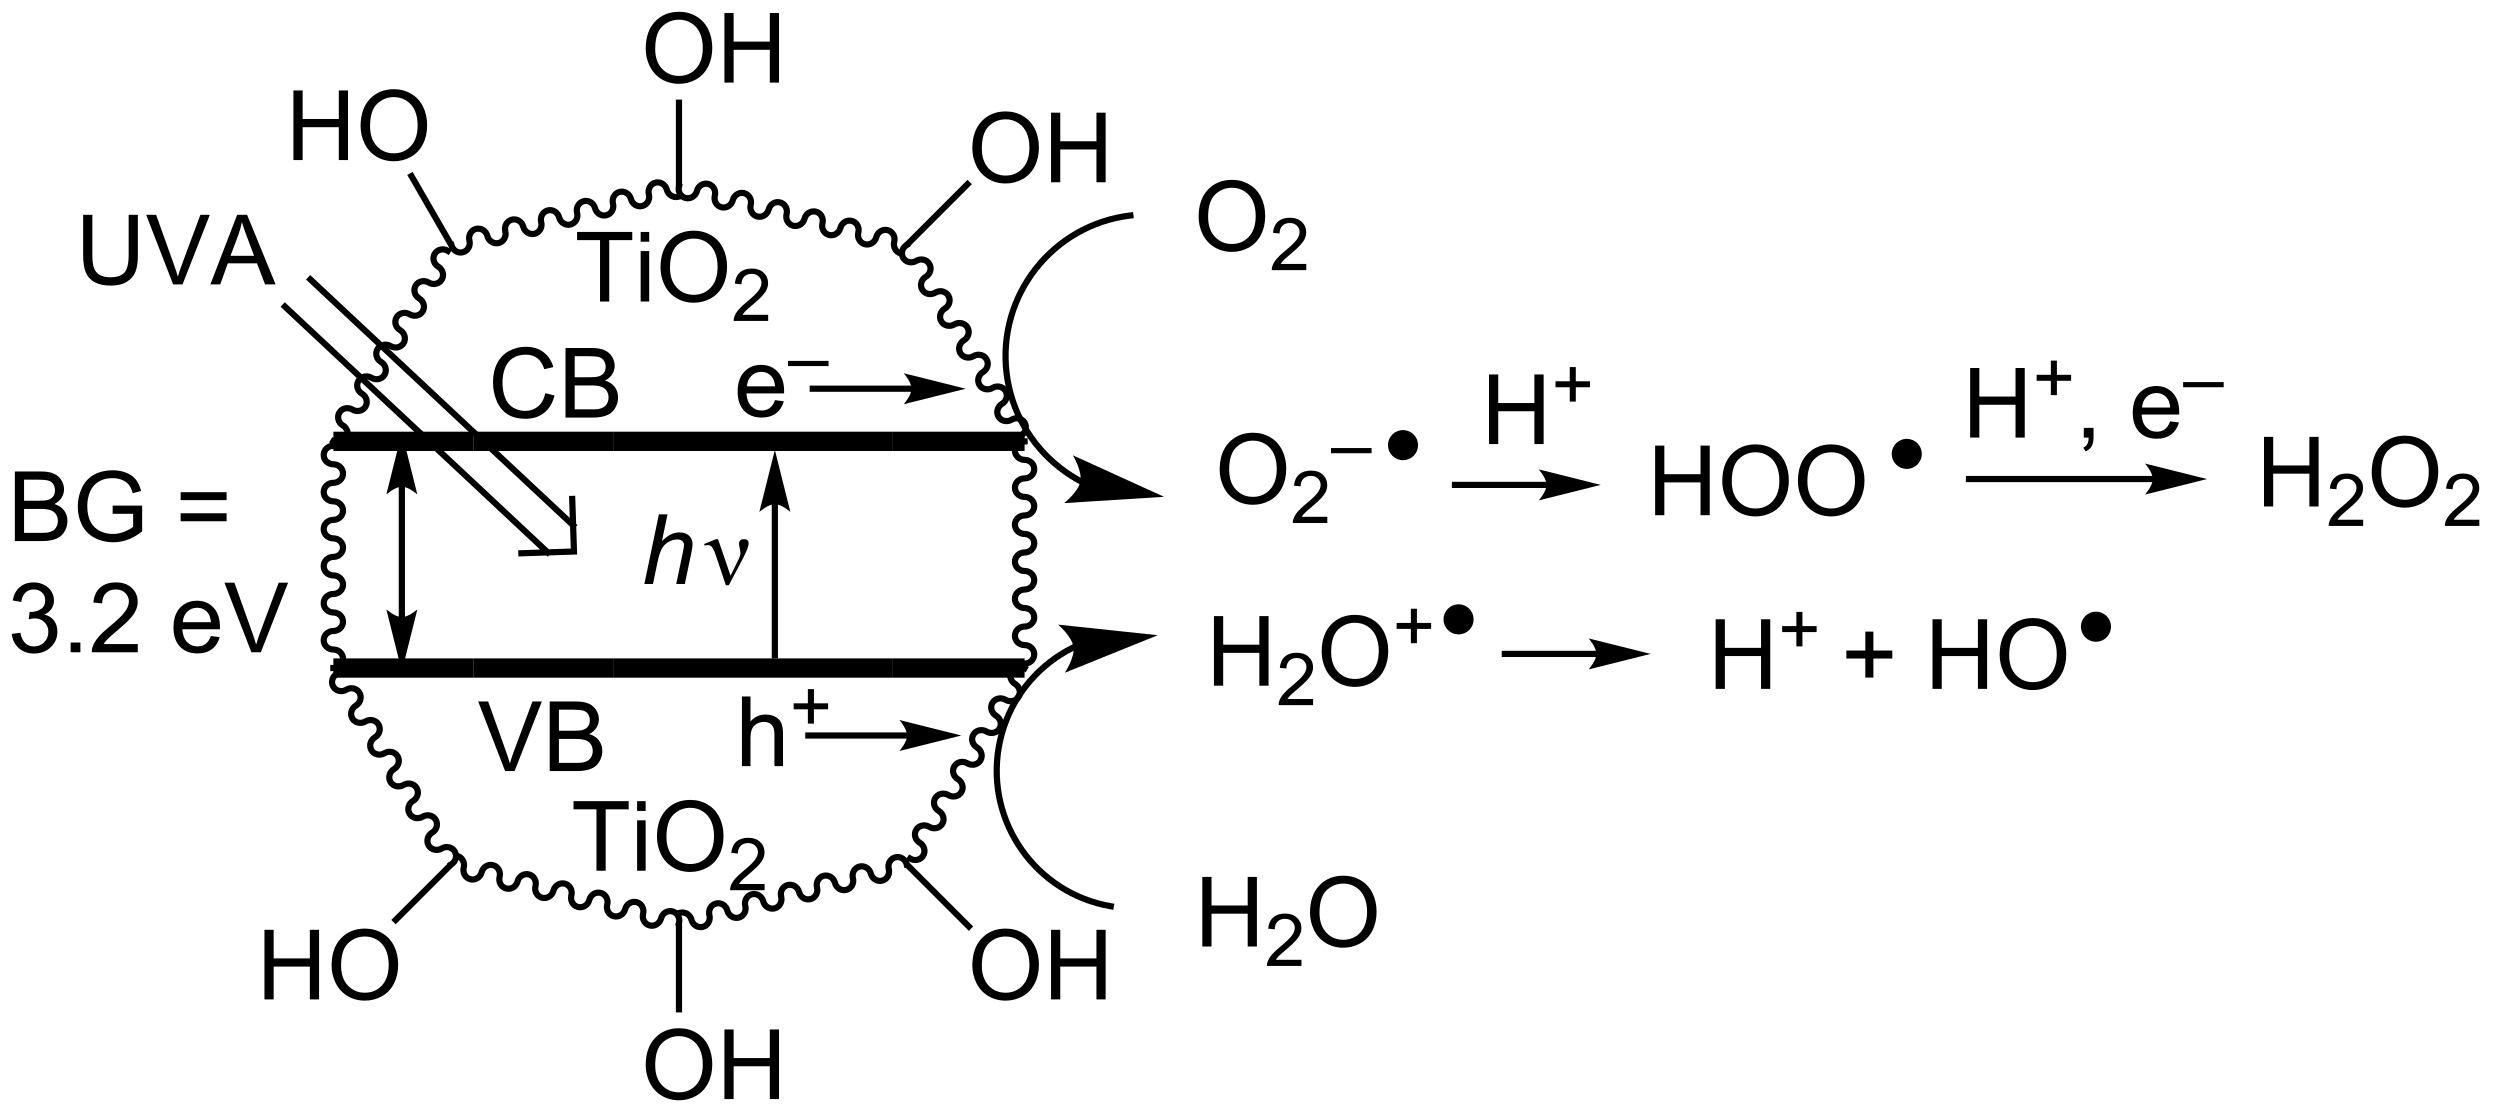 <?xml version="1.0" encoding="UTF-8"?>
<!DOCTYPE svg PUBLIC '-//W3C//DTD SVG 1.0//EN'
          'http://www.w3.org/TR/2001/REC-SVG-20010904/DTD/svg10.dtd'>
<svg stroke-dasharray="none" shape-rendering="auto" xmlns="http://www.w3.org/2000/svg" font-family="'Dialog'" text-rendering="auto" width="282" fill-opacity="1" color-interpolation="auto" color-rendering="auto" preserveAspectRatio="xMidYMid meet" font-size="12px" viewBox="0 0 282 126" fill="black" xmlns:xlink="http://www.w3.org/1999/xlink" stroke="black" image-rendering="auto" stroke-miterlimit="10" stroke-linecap="square" stroke-linejoin="miter" font-style="normal" stroke-width="1" height="126" stroke-dashoffset="0" font-weight="normal" stroke-opacity="1"
><!--Generated by the Batik Graphics2D SVG Generator--><defs id="genericDefs"
  /><g
  ><defs id="defs1"
    ><clipPath clipPathUnits="userSpaceOnUse" id="clipPath1"
      ><path d="M0.978 1.598 L211.802 1.598 L211.802 95.716 L0.978 95.716 L0.978 1.598 Z"
      /></clipPath
      ><clipPath clipPathUnits="userSpaceOnUse" id="clipPath2"
      ><path d="M1.692 6.032 L1.692 97.532 L206.654 97.532 L206.654 6.032 Z"
      /></clipPath
    ></defs
    ><g transform="scale(1.333,1.333) translate(-0.978,-1.598) matrix(1.029,0,0,1.029,-0.762,-4.606)"
    ><path d="M38.572 26.257 C38.716 26.818 39.274 27.159 39.818 27.019 C40.362 26.879 40.686 26.311 40.542 25.75 C40.467 25.462 40.627 25.172 40.898 25.102 C41.169 25.032 41.449 25.209 41.523 25.497 C41.668 26.057 42.226 26.399 42.77 26.259 C43.314 26.119 43.637 25.55 43.493 24.989 C43.419 24.701 43.578 24.411 43.849 24.341 C44.12 24.271 44.4 24.448 44.474 24.736 C44.619 25.297 45.177 25.638 45.721 25.498 C46.265 25.358 46.589 24.79 46.444 24.229 C46.37 23.941 46.53 23.651 46.801 23.581 C47.072 23.511 47.352 23.688 47.426 23.976 C47.57 24.537 48.128 24.878 48.672 24.738 C49.216 24.598 49.54 24.029 49.396 23.468 C49.322 23.18 49.481 22.89 49.752 22.82 C50.023 22.75 50.303 22.927 50.377 23.215 C50.522 23.776 51.08 24.117 51.624 23.977 C52.168 23.837 52.492 23.269 52.347 22.708 C52.273 22.42 52.432 22.13 52.703 22.06 C52.974 21.99 53.254 22.167 53.329 22.455 C53.473 23.016 54.031 23.357 54.575 23.217 C55.119 23.077 55.443 22.509 55.299 21.948 C55.224 21.66 55.384 21.369 55.655 21.299 C55.926 21.23 56.206 21.406 56.28 21.694 C56.425 22.255 56.983 22.596 57.527 22.456 L57.774 22.393 L57.647 21.899 L57.4 21.962 C57.129 22.032 56.849 21.855 56.774 21.567 C56.63 21.006 56.072 20.665 55.528 20.805 C54.984 20.945 54.66 21.514 54.804 22.075 C54.879 22.363 54.719 22.653 54.448 22.723 C54.177 22.793 53.897 22.616 53.823 22.328 C53.678 21.767 53.12 21.426 52.576 21.566 C52.032 21.706 51.709 22.274 51.853 22.835 C51.927 23.123 51.768 23.413 51.497 23.483 C51.226 23.553 50.946 23.376 50.871 23.088 C50.727 22.527 50.169 22.186 49.625 22.326 C49.081 22.466 48.757 23.035 48.902 23.595 C48.976 23.883 48.816 24.174 48.545 24.244 C48.274 24.313 47.994 24.137 47.92 23.849 C47.776 23.288 47.218 22.947 46.674 23.087 C46.13 23.227 45.806 23.795 45.95 24.356 C46.025 24.644 45.865 24.934 45.594 25.004 C45.323 25.074 45.043 24.897 44.969 24.609 C44.824 24.048 44.266 23.707 43.722 23.847 C43.178 23.987 42.854 24.555 42.999 25.116 C43.073 25.404 42.914 25.694 42.643 25.764 C42.372 25.834 42.092 25.657 42.017 25.369 C41.873 24.808 41.315 24.467 40.771 24.607 C40.227 24.747 39.903 25.316 40.047 25.877 C40.122 26.165 39.962 26.455 39.691 26.525 C39.42 26.595 39.14 26.418 39.066 26.13 L39.002 25.883 L38.508 26.01 L38.572 26.257 Z" stroke="none" clip-path="url(#clipPath2)"
    /></g
    ><g transform="matrix(1.371,0,0,1.371,-2.32,-8.273)"
    ><path d="M57.308 21.302 C57.164 21.863 57.488 22.432 58.032 22.572 C58.576 22.712 59.134 22.371 59.278 21.81 C59.352 21.522 59.633 21.345 59.904 21.415 C60.175 21.485 60.334 21.775 60.26 22.063 C60.115 22.624 60.439 23.192 60.983 23.332 C61.527 23.472 62.085 23.131 62.23 22.57 C62.304 22.282 62.584 22.105 62.855 22.175 C63.126 22.245 63.285 22.535 63.211 22.823 C63.067 23.384 63.391 23.953 63.935 24.093 C64.479 24.233 65.037 23.892 65.181 23.331 C65.255 23.043 65.535 22.866 65.806 22.936 C66.077 23.006 66.237 23.296 66.163 23.584 C66.018 24.145 66.342 24.713 66.886 24.853 C67.43 24.993 67.988 24.652 68.132 24.091 C68.207 23.803 68.487 23.626 68.758 23.696 C69.029 23.766 69.188 24.056 69.114 24.344 C68.969 24.905 69.293 25.473 69.837 25.613 C70.381 25.753 70.939 25.412 71.084 24.851 C71.158 24.563 71.438 24.387 71.709 24.456 C71.98 24.526 72.14 24.817 72.065 25.105 C71.921 25.666 72.245 26.234 72.789 26.374 C73.333 26.514 73.891 26.173 74.035 25.612 C74.109 25.324 74.389 25.147 74.66 25.217 C74.931 25.287 75.091 25.577 75.017 25.865 C74.872 26.426 75.196 26.994 75.74 27.134 L75.987 27.198 L76.114 26.704 L75.867 26.64 C75.596 26.57 75.437 26.28 75.511 25.992 C75.655 25.431 75.332 24.863 74.787 24.723 C74.243 24.583 73.686 24.924 73.541 25.485 C73.467 25.773 73.187 25.95 72.916 25.88 C72.645 25.81 72.485 25.52 72.559 25.232 C72.704 24.671 72.38 24.102 71.836 23.962 C71.292 23.822 70.734 24.163 70.59 24.724 C70.515 25.012 70.235 25.189 69.964 25.119 C69.693 25.049 69.534 24.759 69.608 24.471 C69.753 23.91 69.429 23.342 68.885 23.202 C68.341 23.062 67.783 23.403 67.638 23.964 C67.564 24.252 67.284 24.429 67.013 24.359 C66.742 24.289 66.582 23.999 66.657 23.711 C66.801 23.15 66.477 22.581 65.933 22.441 C65.389 22.301 64.831 22.642 64.687 23.203 C64.613 23.491 64.333 23.668 64.062 23.598 C63.791 23.529 63.631 23.238 63.705 22.95 C63.85 22.389 63.526 21.821 62.982 21.681 C62.438 21.541 61.88 21.882 61.736 22.443 C61.661 22.731 61.381 22.908 61.11 22.838 C60.839 22.768 60.68 22.478 60.754 22.19 C60.898 21.629 60.575 21.061 60.031 20.921 C59.486 20.78 58.928 21.122 58.784 21.683 C58.71 21.971 58.43 22.148 58.159 22.078 C57.888 22.008 57.728 21.718 57.803 21.43 L57.866 21.182 L57.372 21.055 L57.308 21.302 Z" stroke="none" clip-path="url(#clipPath2)"
    /></g
    ><g transform="matrix(1.371,0,0,1.371,-2.32,-8.273)"
    ><path d="M76.161 25.975 C75.664 26.273 75.496 26.905 75.785 27.387 C76.075 27.868 76.712 28.017 77.208 27.718 C77.463 27.565 77.787 27.636 77.931 27.876 C78.075 28.116 77.985 28.435 77.73 28.588 C77.233 28.886 77.065 29.518 77.354 30 C77.643 30.481 78.28 30.63 78.777 30.331 C79.032 30.178 79.356 30.249 79.5 30.489 C79.644 30.729 79.553 31.048 79.299 31.201 C78.802 31.499 78.634 32.131 78.923 32.612 C79.212 33.094 79.849 33.243 80.346 32.944 C80.601 32.791 80.924 32.862 81.069 33.102 C81.213 33.342 81.122 33.66 80.867 33.814 C80.371 34.112 80.203 34.744 80.492 35.225 C80.781 35.707 81.418 35.855 81.915 35.557 C82.17 35.404 82.493 35.475 82.637 35.715 C82.781 35.955 82.691 36.273 82.436 36.426 C81.94 36.725 81.772 37.357 82.061 37.838 C82.35 38.32 82.987 38.468 83.484 38.17 C83.739 38.017 84.062 38.088 84.206 38.328 C84.35 38.568 84.26 38.886 84.005 39.039 C83.509 39.338 83.341 39.97 83.63 40.451 C83.919 40.933 84.556 41.081 85.053 40.783 C85.308 40.63 85.631 40.701 85.775 40.941 C85.919 41.181 85.829 41.499 85.574 41.652 L85.356 41.784 L85.618 42.221 L85.837 42.09 C86.334 41.791 86.502 41.159 86.213 40.678 C85.923 40.196 85.286 40.048 84.79 40.346 C84.535 40.499 84.211 40.428 84.067 40.188 C83.923 39.948 84.013 39.63 84.268 39.477 C84.765 39.178 84.933 38.546 84.644 38.065 C84.354 37.583 83.717 37.435 83.221 37.733 C82.966 37.886 82.642 37.815 82.498 37.575 C82.354 37.335 82.444 37.017 82.699 36.864 C83.196 36.565 83.364 35.933 83.075 35.452 C82.785 34.97 82.148 34.822 81.652 35.12 C81.397 35.273 81.073 35.203 80.929 34.962 C80.785 34.722 80.875 34.404 81.13 34.251 C81.627 33.953 81.795 33.32 81.506 32.839 C81.216 32.357 80.579 32.209 80.083 32.507 C79.828 32.66 79.504 32.59 79.36 32.35 C79.216 32.11 79.306 31.791 79.561 31.638 C80.058 31.34 80.226 30.707 79.937 30.226 C79.647 29.744 79.011 29.596 78.514 29.894 C78.259 30.047 77.935 29.977 77.791 29.737 C77.647 29.497 77.737 29.178 77.993 29.025 C78.489 28.727 78.657 28.095 78.368 27.613 C78.079 27.131 77.442 26.983 76.945 27.281 C76.69 27.434 76.367 27.364 76.222 27.124 C76.079 26.884 76.168 26.565 76.424 26.412 L76.642 26.28 L76.379 25.843 L76.161 25.975 Z" stroke="none" clip-path="url(#clipPath2)"
    /></g
    ><g transform="matrix(1.371,0,0,1.371,-2.32,-8.273)"
    ><path d="M85.991 42.091 C85.412 42.091 84.942 42.546 84.942 43.108 C84.942 43.67 85.412 44.125 85.991 44.125 C86.288 44.125 86.529 44.352 86.529 44.632 C86.529 44.912 86.288 45.139 85.991 45.139 C85.412 45.139 84.942 45.594 84.942 46.156 C84.942 46.718 85.412 47.173 85.991 47.173 C86.288 47.173 86.529 47.4 86.529 47.68 C86.529 47.96 86.288 48.187 85.991 48.187 C85.412 48.187 84.942 48.642 84.942 49.204 C84.942 49.765 85.412 50.221 85.991 50.221 C86.288 50.221 86.529 50.448 86.529 50.727 C86.529 51.007 86.288 51.234 85.991 51.234 C85.412 51.234 84.942 51.69 84.942 52.251 C84.942 52.813 85.412 53.268 85.991 53.268 C86.288 53.268 86.529 53.495 86.529 53.775 C86.529 54.055 86.288 54.282 85.991 54.282 C85.412 54.282 84.942 54.737 84.942 55.299 C84.942 55.861 85.412 56.316 85.991 56.316 C86.288 56.316 86.529 56.543 86.529 56.823 C86.529 57.103 86.288 57.33 85.991 57.33 C85.412 57.33 84.942 57.785 84.942 58.347 C84.942 58.909 85.412 59.364 85.991 59.364 C86.288 59.364 86.529 59.591 86.529 59.871 C86.529 60.151 86.288 60.378 85.991 60.378 L85.736 60.378 L85.736 60.888 L85.991 60.888 C86.57 60.888 87.04 60.433 87.04 59.871 C87.04 59.309 86.57 58.854 85.991 58.854 C85.694 58.854 85.452 58.627 85.452 58.347 C85.452 58.067 85.694 57.84 85.991 57.84 C86.57 57.84 87.04 57.385 87.04 56.823 C87.04 56.261 86.57 55.806 85.991 55.806 C85.694 55.806 85.452 55.579 85.452 55.299 C85.452 55.019 85.694 54.792 85.991 54.792 C86.57 54.792 87.04 54.337 87.04 53.775 C87.04 53.214 86.57 52.758 85.991 52.758 C85.694 52.758 85.452 52.531 85.452 52.251 C85.452 51.971 85.694 51.745 85.991 51.745 C86.57 51.745 87.04 51.289 87.04 50.727 C87.04 50.166 86.57 49.71 85.991 49.71 C85.694 49.71 85.452 49.483 85.452 49.204 C85.452 48.924 85.694 48.697 85.991 48.697 C86.57 48.697 87.04 48.241 87.04 47.68 C87.04 47.118 86.57 46.663 85.991 46.663 C85.694 46.663 85.452 46.436 85.452 46.156 C85.452 45.876 85.694 45.649 85.991 45.649 C86.57 45.649 87.04 45.194 87.04 44.632 C87.04 44.07 86.57 43.615 85.991 43.615 C85.694 43.615 85.452 43.388 85.452 43.108 C85.452 42.828 85.694 42.601 85.991 42.601 L86.246 42.601 L86.246 42.091 L85.991 42.091 Z" stroke="none" clip-path="url(#clipPath2)"
    /></g
    ><g transform="matrix(1.371,0,0,1.371,-2.32,-8.273)"
    ><path d="M86.122 60.779 C85.626 60.481 84.989 60.629 84.7 61.111 C84.41 61.592 84.578 62.224 85.075 62.523 C85.33 62.676 85.42 62.994 85.276 63.234 C85.132 63.474 84.808 63.545 84.553 63.392 C84.057 63.094 83.42 63.242 83.131 63.724 C82.841 64.205 83.01 64.837 83.506 65.136 C83.761 65.289 83.851 65.607 83.707 65.847 C83.563 66.087 83.24 66.158 82.985 66.005 C82.488 65.707 81.851 65.855 81.562 66.337 C81.272 66.818 81.441 67.45 81.937 67.749 C82.192 67.902 82.282 68.22 82.138 68.46 C81.994 68.7 81.671 68.771 81.416 68.618 C80.919 68.32 80.282 68.468 79.993 68.95 C79.704 69.431 79.872 70.063 80.368 70.362 C80.623 70.514 80.713 70.833 80.569 71.073 C80.425 71.313 80.102 71.384 79.847 71.231 C79.35 70.933 78.713 71.081 78.424 71.562 C78.135 72.044 78.303 72.676 78.799 72.974 C79.054 73.127 79.144 73.446 79 73.686 C78.856 73.926 78.533 73.997 78.278 73.844 C77.781 73.545 77.144 73.694 76.855 74.175 C76.566 74.657 76.734 75.289 77.23 75.587 C77.485 75.74 77.575 76.059 77.431 76.299 C77.287 76.539 76.964 76.61 76.709 76.457 L76.49 76.325 L76.227 76.762 L76.446 76.894 C76.942 77.192 77.579 77.044 77.869 76.562 C78.158 76.081 77.99 75.448 77.493 75.15 C77.238 74.997 77.148 74.678 77.292 74.439 C77.436 74.198 77.76 74.128 78.015 74.281 C78.511 74.579 79.148 74.431 79.438 73.949 C79.727 73.468 79.559 72.835 79.062 72.537 C78.807 72.384 78.717 72.066 78.861 71.826 C79.005 71.585 79.329 71.515 79.584 71.668 C80.08 71.966 80.717 71.818 81.007 71.336 C81.296 70.855 81.128 70.223 80.631 69.924 C80.376 69.771 80.286 69.453 80.43 69.213 C80.574 68.973 80.898 68.902 81.153 69.055 C81.649 69.353 82.286 69.205 82.575 68.723 C82.865 68.242 82.697 67.61 82.2 67.311 C81.945 67.158 81.855 66.84 81.999 66.6 C82.143 66.36 82.466 66.289 82.722 66.442 C83.218 66.74 83.855 66.592 84.144 66.11 C84.434 65.629 84.266 64.997 83.769 64.698 C83.514 64.545 83.424 64.227 83.568 63.987 C83.712 63.747 84.035 63.676 84.29 63.829 C84.787 64.127 85.424 63.979 85.713 63.497 C86.002 63.016 85.835 62.384 85.338 62.086 C85.083 61.932 84.993 61.614 85.137 61.374 C85.281 61.134 85.604 61.063 85.859 61.216 L86.078 61.348 L86.341 60.91 L86.122 60.779 Z" stroke="none" clip-path="url(#clipPath2)"
    /></g
    ><g transform="matrix(1.371,0,0,1.371,-2.32,-8.273)"
    ><path d="M76.539 77.087 C76.395 76.526 75.837 76.185 75.293 76.325 C74.749 76.465 74.425 77.033 74.569 77.594 C74.644 77.882 74.484 78.172 74.213 78.242 C73.942 78.312 73.662 78.135 73.588 77.847 C73.443 77.286 72.885 76.945 72.341 77.085 C71.797 77.225 71.474 77.793 71.618 78.354 C71.692 78.642 71.533 78.933 71.262 79.002 C70.991 79.073 70.711 78.896 70.636 78.608 C70.492 78.047 69.934 77.706 69.39 77.846 C68.846 77.986 68.522 78.554 68.666 79.115 C68.741 79.403 68.581 79.693 68.31 79.763 C68.039 79.833 67.759 79.656 67.685 79.368 C67.54 78.807 66.983 78.466 66.439 78.606 C65.894 78.746 65.571 79.314 65.715 79.875 C65.789 80.163 65.63 80.453 65.359 80.523 C65.088 80.593 64.808 80.416 64.734 80.128 C64.589 79.567 64.031 79.226 63.487 79.366 C62.943 79.506 62.619 80.075 62.764 80.636 C62.838 80.924 62.678 81.214 62.407 81.284 C62.136 81.354 61.856 81.177 61.782 80.889 C61.638 80.328 61.08 79.987 60.536 80.127 C59.992 80.267 59.668 80.835 59.812 81.396 C59.887 81.684 59.727 81.974 59.456 82.044 C59.185 82.114 58.905 81.937 58.831 81.649 C58.686 81.088 58.128 80.747 57.584 80.887 L57.337 80.951 L57.464 81.445 L57.711 81.381 C57.982 81.311 58.262 81.488 58.337 81.776 C58.481 82.337 59.039 82.678 59.583 82.538 C60.127 82.398 60.451 81.83 60.306 81.269 C60.232 80.981 60.392 80.691 60.663 80.621 C60.934 80.551 61.214 80.728 61.288 81.016 C61.432 81.577 61.99 81.918 62.535 81.778 C63.078 81.638 63.402 81.07 63.258 80.509 C63.184 80.221 63.343 79.93 63.614 79.861 C63.885 79.791 64.165 79.968 64.239 80.255 C64.384 80.816 64.942 81.158 65.486 81.017 C66.03 80.877 66.354 80.309 66.209 79.748 C66.135 79.46 66.294 79.17 66.566 79.1 C66.837 79.03 67.117 79.207 67.191 79.495 C67.335 80.056 67.893 80.397 68.437 80.257 C68.981 80.117 69.305 79.549 69.161 78.988 C69.086 78.7 69.246 78.41 69.517 78.34 C69.788 78.27 70.068 78.447 70.142 78.735 C70.287 79.296 70.845 79.637 71.389 79.497 C71.933 79.357 72.257 78.788 72.112 78.227 C72.038 77.939 72.197 77.649 72.468 77.579 C72.739 77.509 73.019 77.686 73.094 77.974 C73.238 78.535 73.796 78.876 74.34 78.736 C74.884 78.596 75.208 78.028 75.064 77.467 C74.989 77.179 75.149 76.889 75.42 76.819 C75.691 76.749 75.971 76.926 76.045 77.214 L76.109 77.461 L76.603 77.334 L76.539 77.087 Z" stroke="none" clip-path="url(#clipPath2)"
    /></g
    ><g transform="matrix(1.371,0,0,1.371,-2.32,-8.273)"
    ><path d="M57.803 82.041 C57.947 81.48 57.623 80.912 57.079 80.772 C56.535 80.632 55.977 80.973 55.833 81.534 C55.758 81.822 55.478 81.999 55.207 81.929 C54.936 81.859 54.777 81.569 54.851 81.281 C54.996 80.72 54.672 80.152 54.128 80.011 C53.584 79.871 53.026 80.213 52.881 80.774 C52.807 81.062 52.527 81.238 52.256 81.168 C51.985 81.099 51.825 80.808 51.9 80.52 C52.044 79.959 51.72 79.391 51.176 79.251 C50.632 79.111 50.074 79.452 49.93 80.013 C49.856 80.301 49.576 80.478 49.305 80.408 C49.034 80.338 48.874 80.048 48.948 79.76 C49.093 79.199 48.769 78.631 48.225 78.491 C47.681 78.351 47.123 78.692 46.978 79.253 C46.904 79.541 46.624 79.718 46.353 79.648 C46.082 79.578 45.923 79.288 45.997 79 C46.141 78.439 45.818 77.87 45.273 77.73 C44.73 77.59 44.172 77.931 44.027 78.492 C43.953 78.78 43.673 78.957 43.402 78.887 C43.131 78.817 42.971 78.527 43.045 78.239 C43.19 77.678 42.866 77.11 42.322 76.97 C41.778 76.83 41.22 77.171 41.076 77.732 C41.001 78.02 40.721 78.197 40.45 78.127 C40.179 78.057 40.02 77.767 40.094 77.479 C40.239 76.918 39.915 76.35 39.371 76.21 L39.124 76.146 L38.997 76.64 L39.244 76.704 C39.515 76.773 39.674 77.064 39.6 77.352 C39.456 77.913 39.779 78.481 40.323 78.621 C40.867 78.761 41.425 78.42 41.57 77.859 C41.644 77.571 41.924 77.394 42.195 77.464 C42.466 77.534 42.626 77.824 42.551 78.112 C42.407 78.673 42.731 79.241 43.275 79.381 C43.819 79.522 44.377 79.18 44.521 78.619 C44.596 78.331 44.876 78.154 45.147 78.224 C45.417 78.294 45.577 78.585 45.503 78.873 C45.358 79.433 45.682 80.002 46.226 80.142 C46.77 80.282 47.328 79.941 47.473 79.38 C47.547 79.092 47.827 78.915 48.098 78.985 C48.369 79.055 48.529 79.345 48.454 79.633 C48.31 80.194 48.634 80.762 49.178 80.902 C49.722 81.042 50.28 80.701 50.424 80.14 C50.498 79.852 50.778 79.675 51.049 79.745 C51.32 79.815 51.48 80.105 51.406 80.393 C51.261 80.954 51.585 81.523 52.129 81.663 C52.673 81.803 53.231 81.462 53.375 80.901 C53.45 80.613 53.73 80.436 54.001 80.506 C54.272 80.576 54.431 80.866 54.357 81.154 C54.212 81.715 54.536 82.283 55.08 82.423 C55.624 82.563 56.182 82.222 56.327 81.661 C56.401 81.373 56.681 81.196 56.952 81.266 C57.223 81.336 57.383 81.626 57.308 81.914 L57.245 82.161 L57.739 82.288 L57.803 82.041 Z" stroke="none" clip-path="url(#clipPath2)"
    /></g
    ><g transform="matrix(1.371,0,0,1.371,-2.32,-8.273)"
    ><path d="M38.95 77.369 C39.447 77.071 39.615 76.439 39.326 75.957 C39.036 75.475 38.399 75.327 37.903 75.625 C37.648 75.778 37.324 75.708 37.18 75.468 C37.036 75.228 37.126 74.909 37.381 74.756 C37.878 74.458 38.046 73.826 37.757 73.344 C37.468 72.862 36.831 72.714 36.334 73.012 C36.079 73.165 35.755 73.095 35.611 72.855 C35.467 72.615 35.557 72.296 35.812 72.143 C36.309 71.845 36.477 71.213 36.188 70.731 C35.898 70.25 35.262 70.101 34.765 70.399 C34.51 70.552 34.186 70.482 34.042 70.242 C33.898 70.002 33.989 69.683 34.243 69.53 C34.74 69.232 34.908 68.6 34.619 68.118 C34.33 67.637 33.693 67.488 33.196 67.786 C32.941 67.939 32.617 67.869 32.474 67.629 C32.33 67.389 32.42 67.07 32.675 66.917 C33.171 66.619 33.339 65.987 33.05 65.505 C32.761 65.024 32.124 64.875 31.627 65.174 C31.372 65.326 31.049 65.256 30.905 65.016 C30.761 64.776 30.851 64.457 31.106 64.304 C31.602 64.006 31.77 63.374 31.481 62.892 C31.192 62.411 30.555 62.262 30.058 62.56 C29.803 62.714 29.48 62.643 29.336 62.403 C29.192 62.163 29.282 61.844 29.537 61.691 L29.755 61.56 L29.492 61.123 L29.274 61.254 C28.777 61.552 28.609 62.184 28.898 62.666 C29.188 63.148 29.825 63.296 30.321 62.998 C30.576 62.845 30.9 62.915 31.044 63.155 C31.188 63.395 31.098 63.714 30.843 63.867 C30.346 64.165 30.178 64.797 30.467 65.279 C30.757 65.76 31.394 65.909 31.89 65.611 C32.145 65.458 32.469 65.528 32.613 65.768 C32.757 66.008 32.667 66.327 32.412 66.48 C31.915 66.778 31.747 67.41 32.036 67.892 C32.325 68.373 32.962 68.522 33.459 68.224 C33.714 68.071 34.038 68.141 34.182 68.381 C34.326 68.621 34.236 68.94 33.981 69.093 C33.484 69.391 33.316 70.023 33.605 70.505 C33.895 70.986 34.531 71.135 35.028 70.837 C35.283 70.684 35.607 70.754 35.751 70.994 C35.895 71.234 35.804 71.553 35.55 71.706 C35.053 72.004 34.885 72.636 35.174 73.118 C35.463 73.599 36.1 73.748 36.597 73.45 C36.852 73.296 37.175 73.367 37.319 73.607 C37.464 73.847 37.373 74.166 37.118 74.319 C36.622 74.617 36.454 75.249 36.743 75.731 C37.032 76.212 37.669 76.361 38.166 76.062 C38.421 75.909 38.744 75.98 38.888 76.22 C39.032 76.46 38.942 76.779 38.687 76.932 L38.469 77.063 L38.732 77.5 L38.95 77.369 Z" stroke="none" clip-path="url(#clipPath2)"
    /></g
    ><g transform="matrix(1.371,0,0,1.371,-2.32,-8.273)"
    ><path d="M29.12 61.253 C29.699 61.253 30.169 60.797 30.169 60.236 C30.169 59.674 29.699 59.219 29.12 59.219 C28.823 59.219 28.581 58.992 28.581 58.712 C28.581 58.432 28.823 58.205 29.12 58.205 C29.699 58.205 30.169 57.75 30.169 57.188 C30.169 56.626 29.699 56.171 29.12 56.171 C28.823 56.171 28.581 55.944 28.581 55.664 C28.581 55.384 28.823 55.157 29.12 55.157 C29.699 55.157 30.169 54.702 30.169 54.14 C30.169 53.578 29.699 53.123 29.12 53.123 C28.823 53.123 28.581 52.896 28.581 52.616 C28.581 52.336 28.823 52.109 29.12 52.109 C29.699 52.109 30.169 51.654 30.169 51.092 C30.169 50.531 29.699 50.075 29.12 50.075 C28.823 50.075 28.581 49.848 28.581 49.568 C28.581 49.288 28.823 49.062 29.12 49.062 C29.699 49.062 30.169 48.606 30.169 48.044 C30.169 47.483 29.699 47.028 29.12 47.028 C28.823 47.028 28.581 46.8 28.581 46.521 C28.581 46.241 28.823 46.014 29.12 46.014 C29.699 46.014 30.169 45.559 30.169 44.997 C30.169 44.435 29.699 43.98 29.12 43.98 C28.823 43.98 28.581 43.753 28.581 43.473 C28.581 43.193 28.823 42.966 29.12 42.966 L29.375 42.966 L29.375 42.456 L29.12 42.456 C28.541 42.456 28.071 42.911 28.071 43.473 C28.071 44.035 28.541 44.49 29.12 44.49 C29.417 44.49 29.659 44.717 29.659 44.997 C29.659 45.277 29.417 45.504 29.12 45.504 C28.541 45.504 28.071 45.959 28.071 46.521 C28.071 47.082 28.541 47.538 29.12 47.538 C29.417 47.538 29.659 47.765 29.659 48.044 C29.659 48.324 29.417 48.551 29.12 48.551 C28.541 48.551 28.071 49.007 28.071 49.568 C28.071 50.13 28.541 50.586 29.12 50.586 C29.417 50.586 29.659 50.812 29.659 51.092 C29.659 51.372 29.417 51.599 29.12 51.599 C28.541 51.599 28.071 52.054 28.071 52.616 C28.071 53.178 28.541 53.633 29.12 53.633 C29.417 53.633 29.659 53.86 29.659 54.14 C29.659 54.42 29.417 54.647 29.12 54.647 C28.541 54.647 28.071 55.102 28.071 55.664 C28.071 56.226 28.541 56.681 29.12 56.681 C29.417 56.681 29.659 56.908 29.659 57.188 C29.659 57.468 29.417 57.695 29.12 57.695 C28.541 57.695 28.071 58.15 28.071 58.712 C28.071 59.273 28.541 59.729 29.12 59.729 C29.417 59.729 29.659 59.956 29.659 60.236 C29.659 60.516 29.417 60.742 29.12 60.742 L28.865 60.742 L28.865 61.253 L29.12 61.253 Z" stroke="none" clip-path="url(#clipPath2)"
    /></g
    ><g transform="matrix(1.371,0,0,1.371,-2.32,-8.273)"
    ><path d="M28.988 42.565 C29.485 42.863 30.122 42.714 30.411 42.233 C30.701 41.751 30.532 41.119 30.036 40.821 C29.781 40.668 29.691 40.349 29.835 40.109 C29.979 39.869 30.302 39.799 30.557 39.952 C31.054 40.25 31.691 40.102 31.98 39.62 C32.27 39.138 32.102 38.506 31.605 38.208 C31.35 38.055 31.26 37.736 31.404 37.496 C31.548 37.256 31.871 37.186 32.126 37.339 C32.623 37.637 33.26 37.489 33.549 37.007 C33.838 36.526 33.67 35.893 33.174 35.595 C32.919 35.442 32.829 35.123 32.973 34.883 C33.117 34.643 33.44 34.573 33.695 34.726 C34.192 35.024 34.829 34.876 35.118 34.394 C35.407 33.913 35.239 33.28 34.743 32.982 C34.488 32.829 34.398 32.511 34.542 32.27 C34.686 32.031 35.009 31.96 35.264 32.113 C35.761 32.411 36.398 32.263 36.687 31.781 C36.976 31.3 36.808 30.668 36.312 30.369 C36.057 30.216 35.967 29.898 36.111 29.657 C36.255 29.418 36.578 29.347 36.833 29.5 C37.33 29.798 37.967 29.65 38.256 29.168 C38.545 28.687 38.377 28.055 37.881 27.756 C37.626 27.603 37.535 27.285 37.679 27.045 C37.824 26.805 38.147 26.734 38.402 26.887 L38.621 27.018 L38.884 26.581 L38.665 26.45 C38.169 26.151 37.532 26.3 37.242 26.782 C36.953 27.263 37.121 27.895 37.618 28.194 C37.873 28.346 37.963 28.665 37.819 28.905 C37.675 29.145 37.351 29.216 37.096 29.063 C36.6 28.765 35.963 28.913 35.673 29.395 C35.384 29.876 35.552 30.508 36.049 30.806 C36.304 30.959 36.394 31.278 36.25 31.518 C36.106 31.758 35.782 31.829 35.527 31.676 C35.031 31.377 34.394 31.526 34.104 32.008 C33.815 32.489 33.983 33.121 34.48 33.419 C34.735 33.572 34.825 33.891 34.681 34.131 C34.537 34.371 34.213 34.442 33.958 34.289 C33.462 33.99 32.825 34.139 32.535 34.62 C32.246 35.102 32.414 35.734 32.911 36.032 C33.166 36.185 33.256 36.504 33.112 36.744 C32.968 36.984 32.644 37.055 32.389 36.902 C31.893 36.603 31.256 36.752 30.967 37.233 C30.677 37.715 30.845 38.347 31.342 38.645 C31.597 38.798 31.687 39.117 31.543 39.357 C31.399 39.597 31.076 39.667 30.82 39.514 C30.324 39.216 29.687 39.365 29.398 39.846 C29.108 40.328 29.276 40.96 29.773 41.258 C30.028 41.411 30.118 41.73 29.974 41.97 C29.83 42.21 29.506 42.281 29.252 42.127 L29.033 41.996 L28.77 42.433 L28.988 42.565 Z" stroke="none" clip-path="url(#clipPath2)"
    /></g
    ><g transform="matrix(1.371,0,0,1.371,-2.32,-8.273)"
    ><path d="M29.12 43.14 L29.12 41.552 L40.629 41.552 L40.629 43.14 Z" stroke="none" clip-path="url(#clipPath2)"
    /></g
    ><g transform="matrix(1.371,0,0,1.371,-2.32,-8.273)"
    ><path d="M40.629 43.14 L40.629 41.552 L52.137 41.552 L52.137 43.14 Z" stroke="none" clip-path="url(#clipPath2)"
    /></g
    ><g transform="matrix(1.371,0,0,1.371,-2.32,-8.273)"
    ><path d="M52.137 43.14 L52.137 41.552 L63.646 41.552 L63.646 43.14 Z" stroke="none" clip-path="url(#clipPath2)"
    /></g
    ><g transform="matrix(1.371,0,0,1.371,-2.32,-8.273)"
    ><path d="M63.646 43.14 L63.646 41.552 L75.155 41.552 L75.155 43.14 Z" stroke="none" clip-path="url(#clipPath2)"
    /></g
    ><g transform="matrix(1.371,0,0,1.371,-2.32,-8.273)"
    ><path d="M75.155 43.14 L75.155 41.552 L85.991 41.552 L85.991 43.14 Z" stroke="none" clip-path="url(#clipPath2)"
    /></g
    ><g transform="matrix(1.371,0,0,1.371,-2.32,-8.273)"
    ><path d="M29.12 61.791 L29.12 60.204 L40.629 60.204 L40.629 61.791 Z" stroke="none" clip-path="url(#clipPath2)"
    /></g
    ><g transform="matrix(1.371,0,0,1.371,-2.32,-8.273)"
    ><path d="M40.629 61.791 L40.629 60.204 L52.137 60.204 L52.137 61.791 Z" stroke="none" clip-path="url(#clipPath2)"
    /></g
    ><g transform="matrix(1.371,0,0,1.371,-2.32,-8.273)"
    ><path d="M52.137 61.791 L52.137 60.204 L63.646 60.204 L63.646 61.791 Z" stroke="none" clip-path="url(#clipPath2)"
    /></g
    ><g transform="matrix(1.371,0,0,1.371,-2.32,-8.273)"
    ><path d="M63.646 61.791 L63.646 60.204 L75.155 60.204 L75.155 61.791 Z" stroke="none" clip-path="url(#clipPath2)"
    /></g
    ><g transform="matrix(1.371,0,0,1.371,-2.32,-8.273)"
    ><path d="M75.155 61.791 L75.155 60.204 L85.991 60.204 L85.991 61.791 Z" stroke="none" clip-path="url(#clipPath2)"
    /></g
    ><g transform="matrix(1.371,0,0,1.371,-2.32,-8.273)"
    ><path d="M46.559 38.384 L47.317 38.575 Q47.08 39.509 46.461 40.002 Q45.841 40.491 44.947 40.491 Q44.02 40.491 43.44 40.114 Q42.861 39.736 42.557 39.022 Q42.255 38.306 42.255 37.486 Q42.255 36.59 42.596 35.926 Q42.94 35.259 43.57 34.913 Q44.2 34.567 44.958 34.567 Q45.817 34.567 46.403 35.004 Q46.989 35.442 47.221 36.236 L46.474 36.41 Q46.276 35.785 45.895 35.502 Q45.518 35.215 44.942 35.215 Q44.283 35.215 43.838 35.533 Q43.395 35.848 43.216 36.382 Q43.036 36.916 43.036 37.481 Q43.036 38.212 43.249 38.757 Q43.463 39.301 43.911 39.572 Q44.361 39.84 44.885 39.84 Q45.52 39.84 45.961 39.473 Q46.403 39.106 46.559 38.384 ZM48.22 40.392 L48.22 34.666 L50.368 34.666 Q51.024 34.666 51.42 34.84 Q51.819 35.012 52.042 35.374 Q52.267 35.736 52.267 36.129 Q52.267 36.496 52.066 36.822 Q51.868 37.145 51.467 37.345 Q51.985 37.496 52.264 37.864 Q52.545 38.231 52.545 38.731 Q52.545 39.134 52.373 39.481 Q52.204 39.825 51.954 40.012 Q51.704 40.2 51.326 40.296 Q50.951 40.392 50.404 40.392 L48.22 40.392 ZM48.977 37.072 L50.217 37.072 Q50.72 37.072 50.938 37.004 Q51.227 36.918 51.373 36.72 Q51.522 36.52 51.522 36.22 Q51.522 35.934 51.384 35.718 Q51.248 35.502 50.993 35.421 Q50.74 35.34 50.123 35.34 L48.977 35.34 L48.977 37.072 ZM48.977 39.715 L50.404 39.715 Q50.772 39.715 50.92 39.689 Q51.181 39.642 51.355 39.533 Q51.532 39.423 51.644 39.215 Q51.759 39.004 51.759 38.731 Q51.759 38.41 51.595 38.176 Q51.431 37.939 51.139 37.843 Q50.85 37.746 50.303 37.746 L48.977 37.746 L48.977 39.715 Z" stroke="none" clip-path="url(#clipPath2)"
    /></g
    ><g transform="matrix(1.371,0,0,1.371,-2.32,-8.273)"
    ><path d="M43.253 69.477 L41.035 63.75 L41.855 63.75 L43.342 67.909 Q43.522 68.409 43.644 68.847 Q43.777 68.378 43.951 67.909 L45.498 63.75 L46.272 63.75 L44.029 69.477 L43.253 69.477 ZM46.92 69.477 L46.92 63.75 L49.069 63.75 Q49.725 63.75 50.121 63.925 Q50.519 64.097 50.743 64.459 Q50.967 64.82 50.967 65.214 Q50.967 65.581 50.766 65.906 Q50.569 66.229 50.167 66.43 Q50.686 66.581 50.964 66.948 Q51.246 67.315 51.246 67.815 Q51.246 68.219 51.074 68.565 Q50.904 68.909 50.654 69.097 Q50.404 69.284 50.027 69.38 Q49.652 69.477 49.105 69.477 L46.92 69.477 ZM47.678 66.156 L48.917 66.156 Q49.42 66.156 49.639 66.089 Q49.928 66.003 50.074 65.805 Q50.222 65.604 50.222 65.305 Q50.222 65.019 50.084 64.802 Q49.949 64.586 49.694 64.505 Q49.441 64.425 48.824 64.425 L47.678 64.425 L47.678 66.156 ZM47.678 68.8 L49.105 68.8 Q49.472 68.8 49.621 68.774 Q49.881 68.727 50.056 68.617 Q50.233 68.508 50.345 68.3 Q50.459 68.089 50.459 67.815 Q50.459 67.495 50.295 67.261 Q50.131 67.024 49.839 66.927 Q49.55 66.831 49.003 66.831 L47.678 66.831 L47.678 68.8 Z" stroke="none" clip-path="url(#clipPath2)"
    /></g
    ><g transform="matrix(1.371,0,0,1.371,-2.32,-8.273)"
    ><path d="M35.01 56.809 L35.01 46.078 L35.01 45.822 L34.499 45.822 L34.499 46.078 L34.499 56.809 L34.499 57.064 L35.01 57.064 L35.01 56.809 ZM34.755 61.274 L36.03 56.172 C36.03 56.172 35.312 56.809 34.755 56.809 C34.196 56.809 33.479 56.172 33.479 56.172 ZM34.755 41.613 L33.479 46.715 C33.479 46.715 34.196 46.078 34.755 46.078 C35.312 46.078 36.03 46.715 36.03 46.715 Z" stroke="none" clip-path="url(#clipPath2)"
    /></g
    ><g transform="matrix(1.371,0,0,1.371,-2.32,-8.273)"
    ><path d="M2.914 50.552 L2.914 44.825 L5.063 44.825 Q5.719 44.825 6.115 45 Q6.513 45.172 6.737 45.534 Q6.961 45.896 6.961 46.289 Q6.961 46.656 6.761 46.982 Q6.563 47.305 6.162 47.505 Q6.68 47.656 6.958 48.023 Q7.24 48.391 7.24 48.891 Q7.24 49.294 7.068 49.641 Q6.899 49.984 6.649 50.172 Q6.399 50.359 6.021 50.456 Q5.646 50.552 5.099 50.552 L2.914 50.552 ZM3.672 47.232 L4.912 47.232 Q5.414 47.232 5.633 47.164 Q5.922 47.078 6.068 46.88 Q6.216 46.68 6.216 46.38 Q6.216 46.094 6.078 45.877 Q5.943 45.661 5.688 45.581 Q5.435 45.5 4.818 45.5 L3.672 45.5 L3.672 47.232 ZM3.672 49.875 L5.099 49.875 Q5.466 49.875 5.615 49.849 Q5.875 49.802 6.05 49.693 Q6.227 49.583 6.339 49.375 Q6.453 49.164 6.453 48.891 Q6.453 48.57 6.289 48.336 Q6.125 48.099 5.833 48.002 Q5.544 47.906 4.997 47.906 L3.672 47.906 L3.672 49.875 ZM10.961 48.305 L10.961 47.633 L13.388 47.63 L13.388 49.755 Q12.828 50.2 12.235 50.427 Q11.641 50.651 11.016 50.651 Q10.172 50.651 9.482 50.289 Q8.794 49.927 8.443 49.245 Q8.091 48.56 8.091 47.716 Q8.091 46.88 8.44 46.156 Q8.789 45.43 9.445 45.078 Q10.102 44.727 10.958 44.727 Q11.578 44.727 12.081 44.93 Q12.583 45.13 12.867 45.489 Q13.154 45.849 13.302 46.427 L12.617 46.614 Q12.49 46.177 12.297 45.927 Q12.107 45.677 11.75 45.526 Q11.396 45.375 10.961 45.375 Q10.443 45.375 10.063 45.534 Q9.685 45.693 9.451 45.95 Q9.219 46.208 9.091 46.516 Q8.873 47.047 8.873 47.669 Q8.873 48.435 9.136 48.95 Q9.399 49.466 9.901 49.716 Q10.406 49.966 10.974 49.966 Q11.466 49.966 11.935 49.776 Q12.404 49.586 12.646 49.372 L12.646 48.305 L10.961 48.305 ZM20.336 47.185 L16.555 47.185 L16.555 46.529 L20.336 46.529 L20.336 47.185 ZM20.336 48.922 L16.555 48.922 L16.555 48.266 L20.336 48.266 L20.336 48.922 Z" stroke="none" clip-path="url(#clipPath2)"
    /></g
    ><g transform="matrix(1.371,0,0,1.371,-2.32,-8.273)"
    ><path d="M2.664 58.189 L3.367 58.095 Q3.49 58.694 3.779 58.957 Q4.07 59.22 4.49 59.22 Q4.984 59.22 5.326 58.877 Q5.669 58.533 5.669 58.025 Q5.669 57.541 5.352 57.228 Q5.037 56.913 4.547 56.913 Q4.349 56.913 4.052 56.991 L4.13 56.374 Q4.201 56.382 4.242 56.382 Q4.693 56.382 5.052 56.147 Q5.412 55.913 5.412 55.423 Q5.412 55.038 5.149 54.785 Q4.888 54.53 4.474 54.53 Q4.063 54.53 3.789 54.788 Q3.516 55.046 3.438 55.561 L2.735 55.436 Q2.865 54.728 3.32 54.34 Q3.779 53.952 4.458 53.952 Q4.927 53.952 5.32 54.153 Q5.716 54.353 5.925 54.702 Q6.133 55.048 6.133 55.439 Q6.133 55.811 5.932 56.116 Q5.734 56.421 5.344 56.6 Q5.852 56.718 6.133 57.087 Q6.414 57.455 6.414 58.009 Q6.414 58.759 5.867 59.283 Q5.32 59.804 4.484 59.804 Q3.732 59.804 3.232 59.356 Q2.735 58.905 2.664 58.189 ZM7.504 59.702 L7.504 58.9 L8.306 58.9 L8.306 59.702 L7.504 59.702 ZM13.029 59.025 L13.029 59.702 L9.242 59.702 Q9.235 59.447 9.326 59.212 Q9.469 58.827 9.787 58.452 Q10.107 58.077 10.708 57.585 Q11.641 56.819 11.969 56.371 Q12.297 55.923 12.297 55.525 Q12.297 55.108 11.998 54.822 Q11.701 54.533 11.219 54.533 Q10.711 54.533 10.406 54.837 Q10.102 55.142 10.099 55.681 L9.375 55.608 Q9.451 54.798 9.935 54.377 Q10.419 53.952 11.235 53.952 Q12.06 53.952 12.539 54.41 Q13.021 54.866 13.021 55.541 Q13.021 55.884 12.88 56.218 Q12.74 56.548 12.412 56.916 Q12.086 57.283 11.328 57.923 Q10.695 58.455 10.516 58.645 Q10.336 58.835 10.219 59.025 L13.029 59.025 ZM19.039 58.366 L19.766 58.455 Q19.594 59.093 19.128 59.444 Q18.664 59.796 17.943 59.796 Q17.031 59.796 16.497 59.236 Q15.966 58.673 15.966 57.663 Q15.966 56.616 16.505 56.038 Q17.044 55.46 17.904 55.46 Q18.735 55.46 19.261 56.028 Q19.789 56.593 19.789 57.619 Q19.789 57.681 19.787 57.806 L16.693 57.806 Q16.732 58.491 17.078 58.856 Q17.427 59.218 17.945 59.218 Q18.333 59.218 18.607 59.014 Q18.88 58.811 19.039 58.366 ZM16.732 57.228 L19.047 57.228 Q19 56.705 18.781 56.444 Q18.445 56.038 17.912 56.038 Q17.427 56.038 17.096 56.364 Q16.766 56.686 16.732 57.228 ZM22.376 59.702 L20.158 53.975 L20.978 53.975 L22.465 58.134 Q22.645 58.634 22.767 59.072 Q22.9 58.603 23.074 58.134 L24.621 53.975 L25.395 53.975 L23.152 59.702 L22.376 59.702 Z" stroke="none" clip-path="url(#clipPath2)"
    /></g
    ><g transform="matrix(1.371,0,0,1.371,-2.32,-8.273)"
    ><path d="M65.189 47.516 L65.189 59.955 L65.189 60.21 L65.699 60.21 L65.699 59.955 L65.699 47.516 L65.699 47.261 L65.189 47.261 L65.189 47.516 ZM65.444 43.052 L64.169 48.154 C64.169 48.154 64.886 47.516 65.444 47.516 C66.002 47.516 66.72 48.154 66.72 48.154 Z" stroke="none" clip-path="url(#clipPath2)"
    /></g
    ><g transform="matrix(1.371,0,0,1.371,-2.32,-8.273)"
    ><path d="M12.278 23.706 L13.036 23.706 L13.036 27.014 Q13.036 27.878 12.841 28.386 Q12.645 28.894 12.135 29.214 Q11.627 29.532 10.799 29.532 Q9.994 29.532 9.481 29.253 Q8.971 28.975 8.752 28.451 Q8.533 27.925 8.533 27.014 L8.533 23.706 L9.291 23.706 L9.291 27.011 Q9.291 27.756 9.429 28.11 Q9.567 28.464 9.906 28.657 Q10.244 28.847 10.731 28.847 Q11.567 28.847 11.921 28.47 Q12.278 28.089 12.278 27.011 L12.278 23.706 ZM15.936 29.433 L13.717 23.706 L14.537 23.706 L16.024 27.865 Q16.204 28.365 16.326 28.803 Q16.459 28.334 16.634 27.865 L18.18 23.706 L18.954 23.706 L16.712 29.433 L15.936 29.433 ZM19.003 29.433 L21.204 23.706 L22.022 23.706 L24.365 29.433 L23.501 29.433 L22.834 27.699 L20.438 27.699 L19.811 29.433 L19.003 29.433 ZM20.657 27.081 L22.6 27.081 L22.001 25.495 Q21.727 24.771 21.595 24.308 Q21.485 24.858 21.287 25.402 L20.657 27.081 Z" stroke="none" clip-path="url(#clipPath2)"
    /></g
    ><g stroke-linecap="butt" stroke-width="0.51" transform="matrix(1.371,0,0,1.371,-2.32,-8.273)"
    ><path fill="none" d="M27.229 29.026 L48.844 49.248 M25.137 31.262 L46.752 51.483 M44.589 51.555 L48.916 51.411 L48.772 47.084" clip-path="url(#clipPath2)"
    /></g
    ><g transform="matrix(1.371,0,0,1.371,-2.32,-8.273)"
    ><path d="M54.709 54.081 L55.904 48.354 L56.612 48.354 L56.154 50.552 Q56.55 50.169 56.888 50.005 Q57.229 49.839 57.589 49.839 Q58.104 49.839 58.388 50.109 Q58.675 50.38 58.675 50.826 Q58.675 51.044 58.55 51.63 L58.037 54.081 L57.331 54.081 L57.857 51.568 Q57.971 51.021 57.971 50.88 Q57.971 50.677 57.831 50.55 Q57.69 50.419 57.425 50.419 Q57.042 50.419 56.693 50.623 Q56.346 50.823 56.149 51.172 Q55.951 51.521 55.787 52.3 L55.417 54.081 L54.709 54.081 Z" stroke="none" clip-path="url(#clipPath2)"
    /></g
    ><g transform="matrix(1.371,0,0,1.371,-2.32,-8.273)"
    ><path d="M61.417 54.19 L60.553 51.628 Q60.467 51.373 60.326 51.128 Q60.185 50.88 59.941 50.88 Q59.823 50.88 59.68 50.932 L59.625 50.794 L60.599 50.396 L60.771 50.396 L61.8 53.401 L62.435 52.099 Q62.612 51.748 62.612 51.55 Q62.612 51.388 62.545 51.099 Q62.495 50.888 62.495 50.784 Q62.495 50.396 62.912 50.396 Q63.284 50.396 63.284 50.748 Q63.284 51.096 62.769 52.076 L61.651 54.19 L61.417 54.19 Z" stroke="none" clip-path="url(#clipPath2)"
    /></g
    ><g transform="matrix(1.371,0,0,1.371,-2.32,-8.273)"
    ><path d="M62.736 69.066 L62.736 63.339 L63.439 63.339 L63.439 65.394 Q63.931 64.824 64.681 64.824 Q65.142 64.824 65.481 65.006 Q65.822 65.186 65.968 65.506 Q66.114 65.826 66.114 66.436 L66.114 69.066 L65.41 69.066 L65.41 66.436 Q65.41 65.91 65.181 65.67 Q64.955 65.428 64.535 65.428 Q64.223 65.428 63.947 65.592 Q63.673 65.754 63.556 66.032 Q63.439 66.308 63.439 66.795 L63.439 69.066 L62.736 69.066 Z" stroke="none" clip-path="url(#clipPath2)"
    /></g
    ><g transform="matrix(1.371,0,0,1.371,-2.32,-8.273)"
    ><path d="M68.16 65.571 L68.16 64.393 L66.991 64.393 L66.991 63.901 L68.16 63.901 L68.16 62.733 L68.659 62.733 L68.659 63.901 L69.826 63.901 L69.826 64.393 L68.659 64.393 L68.659 65.571 L68.16 65.571 Z" stroke="none" clip-path="url(#clipPath2)"
    /></g
    ><g transform="matrix(1.371,0,0,1.371,-2.32,-8.273)"
    ><path d="M65.455 38.959 L66.181 39.047 Q66.009 39.685 65.543 40.037 Q65.08 40.388 64.358 40.388 Q63.447 40.388 62.913 39.828 Q62.382 39.266 62.382 38.255 Q62.382 37.209 62.921 36.63 Q63.46 36.052 64.319 36.052 Q65.15 36.052 65.676 36.62 Q66.205 37.185 66.205 38.211 Q66.205 38.274 66.202 38.399 L63.108 38.399 Q63.147 39.084 63.494 39.448 Q63.843 39.81 64.361 39.81 Q64.749 39.81 65.022 39.607 Q65.296 39.404 65.455 38.959 ZM63.147 37.82 L65.463 37.82 Q65.416 37.297 65.197 37.037 Q64.861 36.63 64.327 36.63 Q63.843 36.63 63.512 36.956 Q63.181 37.279 63.147 37.82 Z" stroke="none" clip-path="url(#clipPath2)"
    /></g
    ><g transform="matrix(1.371,0,0,1.371,-2.32,-8.273)"
    ><path d="M66.525 36.153 L66.525 35.727 L69.863 35.727 L69.863 36.153 L66.525 36.153 Z" stroke="none" clip-path="url(#clipPath2)"
    /></g
    ><g transform="matrix(1.371,0,0,1.371,-2.32,-8.273)"
    ><path d="M76.684 37.761 L68.561 37.761 L68.306 37.761 L68.306 38.272 L68.561 38.272 L76.684 38.272 L76.939 38.272 L76.939 37.761 L76.684 37.761 ZM81.149 38.017 L76.046 36.741 C76.046 36.741 76.684 37.459 76.684 38.017 C76.684 38.575 76.046 39.292 76.046 39.292 Z" stroke="none" clip-path="url(#clipPath2)"
    /></g
    ><g transform="matrix(1.371,0,0,1.371,-2.32,-8.273)"
    ><path d="M76.325 66.293 L68.201 66.293 L67.946 66.293 L67.946 66.804 L68.201 66.804 L76.325 66.804 L76.58 66.804 L76.58 66.293 L76.325 66.293 ZM80.789 66.549 L75.687 65.273 C75.687 65.273 76.325 65.99 76.325 66.549 C76.325 67.107 75.687 67.824 75.687 67.824 Z" stroke="none" clip-path="url(#clipPath2)"
    /></g
    ><g transform="matrix(1.371,0,0,1.371,-2.32,-8.273)"
    ><path d="M90.774 45.429 L90.77 45.427 L90.755 45.419 C90.715 45.398 90.674 45.376 90.634 45.354 C90.554 45.311 90.475 45.266 90.395 45.221 C90.237 45.129 90.081 45.034 89.927 44.936 C89.62 44.738 89.323 44.527 89.036 44.301 C86.743 42.5 85.136 39.823 84.761 36.695 C84.386 33.566 85.315 30.585 87.117 28.293 C88.918 26.001 91.595 24.393 94.723 24.018 L94.977 23.988 L94.916 23.481 L94.662 23.512 C91.4 23.903 88.6 25.579 86.715 27.978 C84.83 30.377 83.863 33.493 84.254 36.756 C84.645 40.019 86.322 42.818 88.721 44.703 C89.02 44.938 89.331 45.159 89.652 45.365 C89.812 45.468 89.975 45.567 90.14 45.663 C90.223 45.71 90.306 45.757 90.39 45.803 C90.432 45.825 90.474 45.848 90.517 45.87 L90.532 45.879 L90.536 45.881 L90.762 46 L91 45.548 L90.774 45.429 ZM97.468 46.91 L89.963 43.494 C89.963 43.494 90.742 44.781 90.584 45.642 C90.425 46.502 89.238 47.428 89.238 47.428 Z" stroke="none" clip-path="url(#clipPath2)"
    /></g
    ><g transform="matrix(1.371,0,0,1.371,-2.32,-8.273)"
    ><path d="M89.982 59.026 L89.978 59.028 L89.963 59.036 C89.942 59.046 89.921 59.056 89.9 59.066 C89.858 59.087 89.817 59.108 89.776 59.129 C89.61 59.213 89.448 59.301 89.286 59.393 C88.965 59.576 88.652 59.775 88.349 59.988 C85.927 61.695 84.158 64.326 83.613 67.472 C83.068 70.617 83.849 73.689 85.556 76.112 C87.263 78.535 89.894 80.303 93.039 80.848 L93.291 80.892 L93.378 80.389 L93.126 80.346 C90.114 79.824 87.602 78.13 85.973 75.818 C84.344 73.506 83.594 70.571 84.116 67.559 C84.638 64.546 86.331 62.034 88.643 60.405 C88.933 60.201 89.231 60.011 89.539 59.836 C89.693 59.748 89.849 59.664 90.007 59.584 C90.046 59.563 90.086 59.544 90.126 59.524 C90.146 59.514 90.166 59.504 90.186 59.495 L90.201 59.487 L90.204 59.486 L90.434 59.374 L90.212 58.915 L89.982 59.026 ZM96.946 58.297 L88.746 57.425 C88.746 57.425 89.893 58.401 90.014 59.267 C90.135 60.134 89.301 61.386 89.301 61.386 Z" stroke="none" clip-path="url(#clipPath2)"
    /></g
    ><g transform="matrix(1.371,0,0,1.371,-2.32,-8.273)"
    ><path d="M51.06 30.842 L51.06 25.79 L49.172 25.79 L49.172 25.115 L53.711 25.115 L53.711 25.79 L51.818 25.79 L51.818 30.842 L51.06 30.842 ZM54.403 25.922 L54.403 25.115 L55.106 25.115 L55.106 25.922 L54.403 25.922 ZM54.403 30.842 L54.403 26.693 L55.106 26.693 L55.106 30.842 L54.403 30.842 ZM56.037 28.052 Q56.037 26.625 56.802 25.821 Q57.568 25.014 58.779 25.014 Q59.571 25.014 60.206 25.394 Q60.844 25.771 61.177 26.448 Q61.513 27.125 61.513 27.985 Q61.513 28.857 61.162 29.545 Q60.81 30.232 60.164 30.586 Q59.521 30.941 58.774 30.941 Q57.966 30.941 57.328 30.55 Q56.693 30.157 56.365 29.482 Q56.037 28.805 56.037 28.052 ZM56.818 28.063 Q56.818 29.099 57.373 29.696 Q57.93 30.29 58.771 30.29 Q59.625 30.29 60.177 29.688 Q60.732 29.086 60.732 27.982 Q60.732 27.282 60.495 26.761 Q60.258 26.24 59.802 25.954 Q59.349 25.665 58.782 25.665 Q57.977 25.665 57.396 26.219 Q56.818 26.771 56.818 28.063 Z" stroke="none" clip-path="url(#clipPath2)"
    /></g
    ><g transform="matrix(1.371,0,0,1.371,-2.32,-8.273)"
    ><path d="M64.893 31.934 L64.893 32.442 L62.053 32.442 Q62.047 32.25 62.115 32.074 Q62.223 31.785 62.461 31.504 Q62.701 31.223 63.153 30.854 Q63.852 30.279 64.098 29.944 Q64.344 29.608 64.344 29.309 Q64.344 28.996 64.119 28.781 Q63.897 28.565 63.535 28.565 Q63.154 28.565 62.926 28.793 Q62.697 29.022 62.696 29.426 L62.153 29.371 Q62.209 28.764 62.572 28.448 Q62.936 28.129 63.547 28.129 Q64.166 28.129 64.526 28.473 Q64.887 28.815 64.887 29.32 Q64.887 29.578 64.781 29.828 Q64.676 30.076 64.43 30.352 Q64.186 30.627 63.617 31.108 Q63.143 31.506 63.008 31.649 Q62.873 31.791 62.785 31.934 L64.893 31.934 Z" stroke="none" clip-path="url(#clipPath2)"
    /></g
    ><g transform="matrix(1.371,0,0,1.371,-2.32,-8.273)"
    ><path d="M50.767 77.675 L50.767 72.623 L48.879 72.623 L48.879 71.949 L53.418 71.949 L53.418 72.623 L51.525 72.623 L51.525 77.675 L50.767 77.675 ZM54.11 72.756 L54.11 71.949 L54.813 71.949 L54.813 72.756 L54.11 72.756 ZM54.11 77.675 L54.11 73.527 L54.813 73.527 L54.813 77.675 L54.11 77.675 ZM55.744 74.886 Q55.744 73.459 56.509 72.655 Q57.275 71.847 58.486 71.847 Q59.278 71.847 59.913 72.228 Q60.551 72.605 60.884 73.282 Q61.22 73.959 61.22 74.819 Q61.22 75.691 60.869 76.379 Q60.517 77.066 59.871 77.42 Q59.228 77.775 58.481 77.775 Q57.673 77.775 57.035 77.384 Q56.4 76.991 56.072 76.316 Q55.744 75.639 55.744 74.886 ZM56.525 74.897 Q56.525 75.933 57.08 76.53 Q57.637 77.123 58.478 77.123 Q59.332 77.123 59.884 76.522 Q60.439 75.92 60.439 74.816 Q60.439 74.116 60.202 73.595 Q59.965 73.074 59.509 72.787 Q59.056 72.498 58.489 72.498 Q57.684 72.498 57.103 73.053 Q56.525 73.605 56.525 74.897 Z" stroke="none" clip-path="url(#clipPath2)"
    /></g
    ><g transform="matrix(1.371,0,0,1.371,-2.32,-8.273)"
    ><path d="M64.6 78.768 L64.6 79.275 L61.76 79.275 Q61.754 79.084 61.822 78.908 Q61.93 78.619 62.168 78.338 Q62.408 78.057 62.86 77.688 Q63.559 77.113 63.805 76.778 Q64.051 76.442 64.051 76.143 Q64.051 75.83 63.826 75.615 Q63.604 75.398 63.242 75.398 Q62.861 75.398 62.633 75.627 Q62.404 75.856 62.403 76.26 L61.86 76.205 Q61.916 75.598 62.279 75.281 Q62.643 74.963 63.254 74.963 Q63.873 74.963 64.233 75.307 Q64.594 75.648 64.594 76.154 Q64.594 76.412 64.489 76.662 Q64.383 76.91 64.137 77.186 Q63.893 77.461 63.324 77.942 Q62.85 78.34 62.715 78.483 Q62.58 78.625 62.492 78.768 L64.6 78.768 Z" stroke="none" clip-path="url(#clipPath2)"
    /></g
    ><g transform="matrix(1.371,0,0,1.371,-2.32,-8.273)"
    ><path d="M81.693 18.241 Q81.693 16.814 82.459 16.01 Q83.224 15.202 84.435 15.202 Q85.227 15.202 85.862 15.583 Q86.5 15.96 86.834 16.637 Q87.169 17.314 87.169 18.174 Q87.169 19.046 86.818 19.734 Q86.466 20.421 85.82 20.775 Q85.177 21.13 84.43 21.13 Q83.623 21.13 82.985 20.739 Q82.349 20.346 82.021 19.671 Q81.693 18.994 81.693 18.241 ZM82.474 18.252 Q82.474 19.288 83.029 19.885 Q83.586 20.478 84.427 20.478 Q85.281 20.478 85.834 19.877 Q86.388 19.275 86.388 18.171 Q86.388 17.471 86.151 16.95 Q85.914 16.429 85.459 16.142 Q85.005 15.853 84.438 15.853 Q83.633 15.853 83.052 16.408 Q82.474 16.96 82.474 18.252 ZM88.168 21.03 L88.168 15.304 L88.926 15.304 L88.926 17.655 L91.903 17.655 L91.903 15.304 L92.66 15.304 L92.66 21.03 L91.903 21.03 L91.903 18.33 L88.926 18.33 L88.926 21.03 L88.168 21.03 Z" stroke="none" clip-path="url(#clipPath2)"
    /></g
    ><g transform="matrix(1.371,0,0,1.371,-2.32,-8.273)"
    ><path d="M76.472 26.374 L76.112 26.013 L81.296 20.829 L81.656 21.19 Z" stroke="none" clip-path="url(#clipPath2)"
    /></g
    ><g transform="matrix(1.371,0,0,1.371,-2.32,-8.273)"
    ><path d="M54.819 10.043 Q54.819 8.616 55.584 7.811 Q56.35 7.004 57.561 7.004 Q58.352 7.004 58.988 7.384 Q59.626 7.762 59.959 8.439 Q60.295 9.116 60.295 9.976 Q60.295 10.848 59.944 11.535 Q59.592 12.223 58.946 12.577 Q58.303 12.931 57.556 12.931 Q56.748 12.931 56.11 12.541 Q55.475 12.147 55.147 11.473 Q54.819 10.796 54.819 10.043 ZM55.6 10.054 Q55.6 11.09 56.154 11.687 Q56.712 12.28 57.553 12.28 Q58.407 12.28 58.959 11.679 Q59.514 11.077 59.514 9.973 Q59.514 9.272 59.277 8.752 Q59.04 8.231 58.584 7.944 Q58.131 7.655 57.563 7.655 Q56.759 7.655 56.178 8.21 Q55.6 8.762 55.6 10.054 ZM61.294 12.832 L61.294 7.106 L62.052 7.106 L62.052 9.457 L65.028 9.457 L65.028 7.106 L65.786 7.106 L65.786 12.832 L65.028 12.832 L65.028 10.132 L62.052 10.132 L62.052 12.832 L61.294 12.832 Z" stroke="none" clip-path="url(#clipPath2)"
    /></g
    ><g transform="matrix(1.371,0,0,1.371,-2.32,-8.273)"
    ><path d="M57.811 21.366 L57.3 21.366 L57.3 14.228 L57.811 14.228 Z" stroke="none" clip-path="url(#clipPath2)"
    /></g
    ><g transform="matrix(1.371,0,0,1.371,-2.32,-8.273)"
    ><path d="M25.834 19.202 L25.834 13.475 L26.592 13.475 L26.592 15.827 L29.568 15.827 L29.568 13.475 L30.326 13.475 L30.326 19.202 L29.568 19.202 L29.568 16.501 L26.592 16.501 L26.592 19.202 L25.834 19.202 ZM31.359 16.413 Q31.359 14.986 32.124 14.181 Q32.89 13.373 34.101 13.373 Q34.893 13.373 35.528 13.754 Q36.166 14.131 36.499 14.808 Q36.835 15.486 36.835 16.345 Q36.835 17.217 36.484 17.905 Q36.132 18.592 35.486 18.946 Q34.843 19.301 34.096 19.301 Q33.288 19.301 32.65 18.91 Q32.015 18.517 31.687 17.842 Q31.359 17.165 31.359 16.413 ZM32.14 16.423 Q32.14 17.459 32.695 18.056 Q33.252 18.649 34.093 18.649 Q34.947 18.649 35.499 18.048 Q36.054 17.446 36.054 16.342 Q36.054 15.642 35.817 15.121 Q35.58 14.6 35.124 14.314 Q34.671 14.024 34.104 14.024 Q33.299 14.024 32.718 14.579 Q32.14 15.131 32.14 16.423 Z" stroke="none" clip-path="url(#clipPath2)"
    /></g
    ><g transform="matrix(1.371,0,0,1.371,-2.32,-8.273)"
    ><path d="M39.04 26.066 L38.598 26.321 L35.199 20.433 L35.64 20.178 Z" stroke="none" clip-path="url(#clipPath2)"
    /></g
    ><g transform="matrix(1.371,0,0,1.371,-2.32,-8.273)"
    ><path d="M23.451 88.263 L23.451 82.537 L24.208 82.537 L24.208 84.888 L27.185 84.888 L27.185 82.537 L27.943 82.537 L27.943 88.263 L27.185 88.263 L27.185 85.563 L24.208 85.563 L24.208 88.263 L23.451 88.263 ZM28.975 85.474 Q28.975 84.047 29.741 83.242 Q30.506 82.435 31.718 82.435 Q32.509 82.435 33.145 82.815 Q33.783 83.193 34.116 83.87 Q34.452 84.547 34.452 85.406 Q34.452 86.279 34.1 86.966 Q33.749 87.654 33.103 88.008 Q32.46 88.362 31.712 88.362 Q30.905 88.362 30.267 87.972 Q29.631 87.578 29.303 86.904 Q28.975 86.227 28.975 85.474 ZM29.756 85.485 Q29.756 86.521 30.311 87.117 Q30.869 87.711 31.71 87.711 Q32.564 87.711 33.116 87.11 Q33.671 86.508 33.671 85.404 Q33.671 84.703 33.434 84.183 Q33.197 83.662 32.741 83.375 Q32.288 83.086 31.72 83.086 Q30.915 83.086 30.335 83.641 Q29.756 84.193 29.756 85.485 Z" stroke="none" clip-path="url(#clipPath2)"
    /></g
    ><g transform="matrix(1.371,0,0,1.371,-2.32,-8.273)"
    ><path d="M38.638 76.97 L38.999 77.331 L34.247 82.083 L33.886 81.722 Z" stroke="none" clip-path="url(#clipPath2)"
    /></g
    ><g transform="matrix(1.371,0,0,1.371,-2.32,-8.273)"
    ><path d="M54.819 93.672 Q54.819 92.245 55.584 91.441 Q56.35 90.633 57.561 90.633 Q58.352 90.633 58.988 91.013 Q59.626 91.391 59.959 92.068 Q60.295 92.745 60.295 93.605 Q60.295 94.477 59.944 95.164 Q59.592 95.852 58.946 96.206 Q58.303 96.56 57.556 96.56 Q56.748 96.56 56.11 96.17 Q55.475 95.776 55.147 95.102 Q54.819 94.425 54.819 93.672 ZM55.6 93.683 Q55.6 94.719 56.154 95.316 Q56.712 95.909 57.553 95.909 Q58.407 95.909 58.959 95.308 Q59.514 94.706 59.514 93.602 Q59.514 92.901 59.277 92.381 Q59.04 91.86 58.584 91.573 Q58.131 91.284 57.563 91.284 Q56.759 91.284 56.178 91.839 Q55.6 92.391 55.6 93.683 ZM61.294 96.461 L61.294 90.735 L62.052 90.735 L62.052 93.086 L65.028 93.086 L65.028 90.735 L65.786 90.735 L65.786 96.461 L65.028 96.461 L65.028 93.761 L62.052 93.761 L62.052 96.461 L61.294 96.461 Z" stroke="none" clip-path="url(#clipPath2)"
    /></g
    ><g transform="matrix(1.371,0,0,1.371,-2.32,-8.273)"
    ><path d="M57.3 81.978 L57.811 81.978 L57.811 89.332 L57.3 89.332 Z" stroke="none" clip-path="url(#clipPath2)"
    /></g
    ><g transform="matrix(1.371,0,0,1.371,-2.32,-8.273)"
    ><path d="M81.693 85.474 Q81.693 84.047 82.459 83.242 Q83.224 82.435 84.435 82.435 Q85.227 82.435 85.862 82.815 Q86.5 83.193 86.834 83.87 Q87.169 84.547 87.169 85.406 Q87.169 86.279 86.818 86.966 Q86.466 87.654 85.82 88.008 Q85.177 88.362 84.43 88.362 Q83.623 88.362 82.985 87.972 Q82.349 87.578 82.021 86.904 Q81.693 86.227 81.693 85.474 ZM82.474 85.485 Q82.474 86.521 83.029 87.117 Q83.586 87.711 84.427 87.711 Q85.281 87.711 85.834 87.11 Q86.388 86.508 86.388 85.404 Q86.388 84.703 86.151 84.183 Q85.914 83.662 85.459 83.375 Q85.005 83.086 84.438 83.086 Q83.633 83.086 83.052 83.641 Q82.474 84.193 82.474 85.485 ZM88.168 88.263 L88.168 82.537 L88.926 82.537 L88.926 84.888 L91.903 84.888 L91.903 82.537 L92.66 82.537 L92.66 88.263 L91.903 88.263 L91.903 85.563 L88.926 85.563 L88.926 88.263 L88.168 88.263 Z" stroke="none" clip-path="url(#clipPath2)"
    /></g
    ><g transform="matrix(1.371,0,0,1.371,-2.32,-8.273)"
    ><path d="M76.112 77.331 L76.472 76.97 L81.763 82.26 L81.402 82.621 Z" stroke="none" clip-path="url(#clipPath2)"
    /></g
    ><g transform="matrix(1.371,0,0,1.371,-2.32,-8.273)"
    ><path d="M100.613 83.909 L100.613 78.183 L101.371 78.183 L101.371 80.534 L104.347 80.534 L104.347 78.183 L105.105 78.183 L105.105 83.909 L104.347 83.909 L104.347 81.209 L101.371 81.209 L101.371 83.909 L100.613 83.909 Z" stroke="none" clip-path="url(#clipPath2)"
    /></g
    ><g transform="matrix(1.371,0,0,1.371,-2.32,-8.273)"
    ><path d="M108.771 85.001 L108.771 85.509 L105.931 85.509 Q105.925 85.318 105.994 85.142 Q106.101 84.853 106.34 84.572 Q106.58 84.291 107.031 83.921 Q107.73 83.347 107.976 83.011 Q108.222 82.675 108.222 82.376 Q108.222 82.064 107.998 81.849 Q107.775 81.632 107.414 81.632 Q107.033 81.632 106.804 81.861 Q106.576 82.089 106.574 82.494 L106.031 82.439 Q106.088 81.832 106.451 81.515 Q106.814 81.197 107.425 81.197 Q108.045 81.197 108.404 81.541 Q108.765 81.882 108.765 82.388 Q108.765 82.646 108.66 82.896 Q108.554 83.144 108.308 83.419 Q108.064 83.695 107.496 84.175 Q107.021 84.574 106.886 84.716 Q106.752 84.859 106.664 85.001 L108.771 85.001 Z" stroke="none" clip-path="url(#clipPath2)"
    /></g
    ><g transform="matrix(1.371,0,0,1.371,-2.32,-8.273)"
    ><path d="M109.475 81.12 Q109.475 79.693 110.24 78.888 Q111.006 78.081 112.217 78.081 Q113.008 78.081 113.644 78.461 Q114.282 78.839 114.615 79.516 Q114.951 80.193 114.951 81.052 Q114.951 81.925 114.6 82.612 Q114.248 83.3 113.602 83.654 Q112.959 84.008 112.212 84.008 Q111.404 84.008 110.766 83.618 Q110.131 83.224 109.803 82.55 Q109.475 81.873 109.475 81.12 ZM110.256 81.131 Q110.256 82.167 110.811 82.763 Q111.368 83.357 112.209 83.357 Q113.063 83.357 113.615 82.756 Q114.17 82.154 114.17 81.05 Q114.17 80.349 113.933 79.829 Q113.696 79.308 113.24 79.021 Q112.787 78.732 112.219 78.732 Q111.415 78.732 110.834 79.287 Q110.256 79.839 110.256 81.131 Z" stroke="none" clip-path="url(#clipPath2)"
    /></g
    ><g transform="matrix(1.371,0,0,1.371,-2.32,-8.273)"
    ><path d="M101.572 62.45 L101.572 56.724 L102.33 56.724 L102.33 59.075 L105.306 59.075 L105.306 56.724 L106.064 56.724 L106.064 62.45 L105.306 62.45 L105.306 59.75 L102.33 59.75 L102.33 62.45 L101.572 62.45 Z" stroke="none" clip-path="url(#clipPath2)"
    /></g
    ><g transform="matrix(1.371,0,0,1.371,-2.32,-8.273)"
    ><path d="M109.73 63.543 L109.73 64.05 L106.89 64.05 Q106.885 63.859 106.953 63.683 Q107.06 63.394 107.299 63.113 Q107.539 62.832 107.99 62.463 Q108.689 61.888 108.935 61.553 Q109.181 61.217 109.181 60.918 Q109.181 60.605 108.957 60.39 Q108.734 60.173 108.373 60.173 Q107.992 60.173 107.763 60.402 Q107.535 60.631 107.533 61.035 L106.99 60.98 Q107.047 60.373 107.41 60.056 Q107.773 59.738 108.385 59.738 Q109.004 59.738 109.363 60.082 Q109.724 60.423 109.724 60.929 Q109.724 61.187 109.619 61.437 Q109.513 61.685 109.267 61.961 Q109.023 62.236 108.455 62.717 Q107.98 63.115 107.845 63.258 Q107.711 63.4 107.623 63.543 L109.73 63.543 Z" stroke="none" clip-path="url(#clipPath2)"
    /></g
    ><g transform="matrix(1.371,0,0,1.371,-2.32,-8.273)"
    ><path d="M110.434 59.661 Q110.434 58.234 111.199 57.43 Q111.965 56.622 113.176 56.622 Q113.968 56.622 114.603 57.003 Q115.241 57.38 115.574 58.057 Q115.91 58.734 115.91 59.594 Q115.91 60.466 115.559 61.154 Q115.207 61.841 114.561 62.195 Q113.918 62.55 113.171 62.55 Q112.363 62.55 111.725 62.159 Q111.09 61.766 110.762 61.091 Q110.434 60.414 110.434 59.661 ZM111.215 59.672 Q111.215 60.708 111.77 61.305 Q112.327 61.898 113.168 61.898 Q114.022 61.898 114.574 61.297 Q115.129 60.695 115.129 59.591 Q115.129 58.891 114.892 58.37 Q114.655 57.849 114.199 57.562 Q113.746 57.273 113.178 57.273 Q112.374 57.273 111.793 57.828 Q111.215 58.38 111.215 59.672 Z" stroke="none" clip-path="url(#clipPath2)"
    /></g
    ><g transform="matrix(1.371,0,0,1.371,-2.32,-8.273)"
    ><path d="M117.772 58.955 L117.772 57.778 L116.602 57.778 L116.602 57.285 L117.772 57.285 L117.772 56.117 L118.27 56.117 L118.27 57.285 L119.438 57.285 L119.438 57.778 L118.27 57.778 L118.27 58.955 L117.772 58.955 Z" stroke="none" clip-path="url(#clipPath2)"
    /></g
    ><g transform="matrix(1.371,0,0,1.371,-2.32,-8.273)"
    ><path d="M121.697 57.977 C121.153 57.977 120.713 57.536 120.713 56.992 C120.713 56.449 121.153 56.008 121.697 56.008 C122.241 56.008 122.681 56.449 122.681 56.992 C122.681 57.536 122.241 57.977 121.697 57.977" stroke="none" clip-path="url(#clipPath2)"
    /></g
    ><g stroke-width="0.51" transform="matrix(1.371,0,0,1.371,-2.32,-8.273)" stroke-linejoin="round" stroke-linecap="round"
    ><path fill="none" d="M121.697 57.977 C121.153 57.977 120.713 57.536 120.713 56.992 C120.713 56.449 121.153 56.008 121.697 56.008 C122.241 56.008 122.681 56.449 122.681 56.992 C122.681 57.536 122.241 57.977 121.697 57.977" clip-path="url(#clipPath2)"
    /></g
    ><g transform="matrix(1.371,0,0,1.371,-2.32,-8.273)"
    ><path d="M100.31 23.87 Q100.31 22.443 101.076 21.638 Q101.841 20.831 103.052 20.831 Q103.844 20.831 104.479 21.211 Q105.117 21.589 105.451 22.266 Q105.787 22.943 105.787 23.802 Q105.787 24.675 105.435 25.362 Q105.084 26.05 104.438 26.404 Q103.794 26.758 103.047 26.758 Q102.24 26.758 101.602 26.367 Q100.966 25.974 100.638 25.3 Q100.31 24.623 100.31 23.87 ZM101.091 23.881 Q101.091 24.917 101.646 25.513 Q102.203 26.107 103.044 26.107 Q103.899 26.107 104.451 25.506 Q105.005 24.904 105.005 23.8 Q105.005 23.099 104.768 22.578 Q104.531 22.058 104.076 21.771 Q103.623 21.482 103.055 21.482 Q102.25 21.482 101.669 22.037 Q101.091 22.589 101.091 23.881 Z" stroke="none" clip-path="url(#clipPath2)"
    /></g
    ><g transform="matrix(1.371,0,0,1.371,-2.32,-8.273)"
    ><path d="M109.166 27.751 L109.166 28.259 L106.326 28.259 Q106.321 28.068 106.389 27.892 Q106.496 27.603 106.735 27.322 Q106.975 27.04 107.426 26.671 Q108.125 26.097 108.371 25.761 Q108.618 25.425 108.618 25.126 Q108.618 24.814 108.393 24.599 Q108.17 24.382 107.809 24.382 Q107.428 24.382 107.2 24.611 Q106.971 24.839 106.969 25.244 L106.426 25.189 Q106.483 24.581 106.846 24.265 Q107.209 23.947 107.821 23.947 Q108.44 23.947 108.799 24.29 Q109.16 24.632 109.16 25.138 Q109.16 25.396 109.055 25.646 Q108.95 25.894 108.703 26.169 Q108.459 26.445 107.891 26.925 Q107.416 27.324 107.281 27.466 Q107.147 27.609 107.059 27.751 L109.166 27.751 Z" stroke="none" clip-path="url(#clipPath2)"
    /></g
    ><g transform="matrix(1.371,0,0,1.371,-2.32,-8.273)"
    ><path d="M102.042 44.676 Q102.042 43.249 102.807 42.444 Q103.573 41.637 104.784 41.637 Q105.576 41.637 106.211 42.017 Q106.849 42.395 107.182 43.072 Q107.518 43.749 107.518 44.608 Q107.518 45.481 107.167 46.168 Q106.815 46.856 106.169 47.21 Q105.526 47.564 104.779 47.564 Q103.971 47.564 103.333 47.174 Q102.698 46.78 102.37 46.106 Q102.042 45.429 102.042 44.676 ZM102.823 44.687 Q102.823 45.723 103.378 46.319 Q103.935 46.913 104.776 46.913 Q105.63 46.913 106.182 46.312 Q106.737 45.71 106.737 44.606 Q106.737 43.905 106.5 43.385 Q106.263 42.864 105.807 42.577 Q105.354 42.288 104.787 42.288 Q103.982 42.288 103.401 42.843 Q102.823 43.395 102.823 44.687 Z" stroke="none" clip-path="url(#clipPath2)"
    /></g
    ><g transform="matrix(1.371,0,0,1.371,-2.32,-8.273)"
    ><path d="M110.898 48.557 L110.898 49.065 L108.058 49.065 Q108.052 48.874 108.121 48.698 Q108.228 48.409 108.466 48.128 Q108.707 47.846 109.158 47.477 Q109.857 46.903 110.103 46.567 Q110.349 46.231 110.349 45.932 Q110.349 45.62 110.124 45.405 Q109.902 45.188 109.54 45.188 Q109.16 45.188 108.931 45.417 Q108.703 45.645 108.701 46.05 L108.158 45.995 Q108.214 45.388 108.578 45.071 Q108.941 44.753 109.552 44.753 Q110.171 44.753 110.531 45.096 Q110.892 45.438 110.892 45.944 Q110.892 46.202 110.787 46.452 Q110.681 46.7 110.435 46.975 Q110.191 47.251 109.623 47.731 Q109.148 48.13 109.013 48.272 Q108.878 48.415 108.79 48.557 L110.898 48.557 Z" stroke="none" clip-path="url(#clipPath2)"
    /></g
    ><g transform="matrix(1.371,0,0,1.371,-2.32,-8.273)"
    ><path d="M111.202 43.324 L111.202 42.898 L114.54 42.898 L114.54 43.324 L111.202 43.324 Z" stroke="none" clip-path="url(#clipPath2)"
    /></g
    ><g transform="matrix(1.371,0,0,1.371,-2.32,-8.273)"
    ><path d="M117.126 43.644 C116.582 43.644 116.142 43.203 116.142 42.66 C116.142 42.116 116.582 41.675 117.126 41.675 C117.67 41.675 118.11 42.116 118.11 42.66 C118.11 43.203 117.67 43.644 117.126 43.644" stroke="none" clip-path="url(#clipPath2)"
    /></g
    ><g stroke-width="0.51" transform="matrix(1.371,0,0,1.371,-2.32,-8.273)" stroke-linejoin="round" stroke-linecap="round"
    ><path fill="none" d="M117.126 43.644 C116.582 43.644 116.142 43.203 116.142 42.66 C116.142 42.116 116.582 41.675 117.126 41.675 C117.67 41.675 118.11 42.116 118.11 42.66 C118.11 43.203 117.67 43.644 117.126 43.644" clip-path="url(#clipPath2)"
    /></g
    ><g transform="matrix(1.371,0,0,1.371,-2.32,-8.273)"
    ><path d="M133.035 59.58 L125.505 59.58 L125.25 59.58 L125.25 60.09 L125.505 60.09 L133.035 60.09 L133.29 60.09 L133.29 59.58 L133.035 59.58 ZM137.499 59.835 L132.397 58.56 C132.397 58.56 133.035 59.277 133.035 59.835 C133.035 60.393 132.397 61.111 132.397 61.111 Z" stroke="none" clip-path="url(#clipPath2)"
    /></g
    ><g transform="matrix(1.371,0,0,1.371,-2.32,-8.273)"
    ><path d="M142.849 62.712 L142.849 56.986 L143.607 56.986 L143.607 59.337 L146.583 59.337 L146.583 56.986 L147.341 56.986 L147.341 62.712 L146.583 62.712 L146.583 60.012 L143.607 60.012 L143.607 62.712 L142.849 62.712 Z" stroke="none" clip-path="url(#clipPath2)"
    /></g
    ><g transform="matrix(1.371,0,0,1.371,-2.32,-8.273)"
    ><path d="M149.49 59.217 L149.49 58.039 L148.32 58.039 L148.32 57.547 L149.49 57.547 L149.49 56.379 L149.988 56.379 L149.988 57.547 L151.156 57.547 L151.156 58.039 L149.988 58.039 L149.988 59.217 L149.49 59.217 Z" stroke="none" clip-path="url(#clipPath2)"
    /></g
    ><g transform="matrix(1.371,0,0,1.371,-2.32,-8.273)"
    ><path d="M155.162 61.785 L155.162 60.215 L153.602 60.215 L153.602 59.559 L155.162 59.559 L155.162 58.001 L155.826 58.001 L155.826 59.559 L157.383 59.559 L157.383 60.215 L155.826 60.215 L155.826 61.785 L155.162 61.785 ZM160.692 62.712 L160.692 56.986 L161.45 56.986 L161.45 59.337 L164.426 59.337 L164.426 56.986 L165.184 56.986 L165.184 62.712 L164.426 62.712 L164.426 60.012 L161.45 60.012 L161.45 62.712 L160.692 62.712 ZM166.217 59.923 Q166.217 58.496 166.982 57.691 Q167.748 56.884 168.959 56.884 Q169.75 56.884 170.386 57.264 Q171.024 57.642 171.357 58.319 Q171.693 58.996 171.693 59.855 Q171.693 60.728 171.342 61.415 Q170.99 62.103 170.344 62.457 Q169.701 62.811 168.954 62.811 Q168.146 62.811 167.508 62.421 Q166.873 62.027 166.545 61.353 Q166.217 60.676 166.217 59.923 ZM166.998 59.934 Q166.998 60.97 167.553 61.566 Q168.11 62.16 168.951 62.16 Q169.805 62.16 170.357 61.559 Q170.912 60.957 170.912 59.853 Q170.912 59.152 170.675 58.632 Q170.438 58.111 169.982 57.824 Q169.529 57.535 168.962 57.535 Q168.157 57.535 167.576 58.09 Q166.998 58.642 166.998 59.934 Z" stroke="none" clip-path="url(#clipPath2)"
    /></g
    ><g transform="matrix(1.371,0,0,1.371,-2.32,-8.273)"
    ><path d="M174.138 58.582 C173.595 58.582 173.154 58.142 173.154 57.598 C173.154 57.054 173.595 56.613 174.138 56.613 C174.682 56.613 175.123 57.054 175.123 57.598 C175.123 58.142 174.682 58.582 174.138 58.582" stroke="none" clip-path="url(#clipPath2)"
    /></g
    ><g stroke-width="0.51" transform="matrix(1.371,0,0,1.371,-2.32,-8.273)" stroke-linejoin="round" stroke-linecap="round"
    ><path fill="none" d="M174.138 58.582 C173.595 58.582 173.154 58.142 173.154 57.598 C173.154 57.054 173.595 56.613 174.138 56.613 C174.682 56.613 175.123 57.054 175.123 57.598 C175.123 58.142 174.682 58.582 174.138 58.582" clip-path="url(#clipPath2)"
    /></g
    ><g transform="matrix(1.371,0,0,1.371,-2.32,-8.273)"
    ><path d="M128.932 45.674 L121.402 45.674 L121.147 45.674 L121.147 46.184 L121.402 46.184 L128.932 46.184 L129.187 46.184 L129.187 45.674 L128.932 45.674 ZM133.397 45.929 L128.294 44.653 C128.294 44.653 128.932 45.371 128.932 45.929 C128.932 46.487 128.294 47.204 128.294 47.204 Z" stroke="none" clip-path="url(#clipPath2)"
    /></g
    ><g transform="matrix(1.371,0,0,1.371,-2.32,-8.273)"
    ><path d="M124.203 42.57 L124.203 36.843 L124.961 36.843 L124.961 39.195 L127.937 39.195 L127.937 36.843 L128.695 36.843 L128.695 42.57 L127.937 42.57 L127.937 39.87 L124.961 39.87 L124.961 42.57 L124.203 42.57 Z" stroke="none" clip-path="url(#clipPath2)"
    /></g
    ><g transform="matrix(1.371,0,0,1.371,-2.32,-8.273)"
    ><path d="M130.844 39.075 L130.844 37.897 L129.674 37.897 L129.674 37.405 L130.844 37.405 L130.844 36.237 L131.342 36.237 L131.342 37.405 L132.51 37.405 L132.51 37.897 L131.342 37.897 L131.342 39.075 L130.844 39.075 Z" stroke="none" clip-path="url(#clipPath2)"
    /></g
    ><g transform="matrix(1.371,0,0,1.371,-2.32,-8.273)"
    ><path d="M137.869 48.424 L137.869 42.698 L138.627 42.698 L138.627 45.049 L141.604 45.049 L141.604 42.698 L142.362 42.698 L142.362 48.424 L141.604 48.424 L141.604 45.724 L138.627 45.724 L138.627 48.424 L137.869 48.424 ZM143.394 45.635 Q143.394 44.208 144.16 43.404 Q144.925 42.596 146.136 42.596 Q146.928 42.596 147.564 42.976 Q148.202 43.354 148.535 44.031 Q148.871 44.708 148.871 45.568 Q148.871 46.44 148.519 47.127 Q148.168 47.815 147.522 48.169 Q146.879 48.523 146.131 48.523 Q145.324 48.523 144.686 48.133 Q144.05 47.739 143.722 47.065 Q143.394 46.388 143.394 45.635 ZM144.175 45.646 Q144.175 46.682 144.73 47.279 Q145.287 47.872 146.129 47.872 Q146.983 47.872 147.535 47.271 Q148.09 46.669 148.09 45.565 Q148.09 44.864 147.853 44.344 Q147.616 43.823 147.16 43.536 Q146.707 43.247 146.139 43.247 Q145.334 43.247 144.754 43.802 Q144.175 44.354 144.175 45.646 ZM149.617 45.635 Q149.617 44.208 150.382 43.404 Q151.148 42.596 152.359 42.596 Q153.151 42.596 153.786 42.976 Q154.424 43.354 154.757 44.031 Q155.094 44.708 155.094 45.568 Q155.094 46.44 154.742 47.127 Q154.39 47.815 153.744 48.169 Q153.101 48.523 152.354 48.523 Q151.547 48.523 150.909 48.133 Q150.273 47.739 149.945 47.065 Q149.617 46.388 149.617 45.635 ZM150.398 45.646 Q150.398 46.682 150.953 47.279 Q151.51 47.872 152.351 47.872 Q153.206 47.872 153.757 47.271 Q154.312 46.669 154.312 45.565 Q154.312 44.864 154.075 44.344 Q153.838 43.823 153.382 43.536 Q152.929 43.247 152.362 43.247 Q151.557 43.247 150.976 43.802 Q150.398 44.354 150.398 45.646 Z" stroke="none" clip-path="url(#clipPath2)"
    /></g
    ><g transform="matrix(1.371,0,0,1.371,-2.32,-8.273)"
    ><path d="M158.572 44.362 C158.029 44.362 157.588 43.922 157.588 43.378 C157.588 42.834 158.029 42.394 158.572 42.394 C159.116 42.394 159.557 42.834 159.557 43.378 C159.557 43.922 159.116 44.362 158.572 44.362" stroke="none" clip-path="url(#clipPath2)"
    /></g
    ><g stroke-width="0.51" transform="matrix(1.371,0,0,1.371,-2.32,-8.273)" stroke-linejoin="round" stroke-linecap="round"
    ><path fill="none" d="M158.572 44.362 C158.029 44.362 157.588 43.922 157.588 43.378 C157.588 42.834 158.029 42.394 158.572 42.394 C159.116 42.394 159.557 42.834 159.557 43.378 C159.557 43.922 159.116 44.362 158.572 44.362" clip-path="url(#clipPath2)"
    /></g
    ><g transform="matrix(1.371,0,0,1.371,-2.32,-8.273)"
    ><path d="M178.814 45.194 L163.692 45.194 L163.437 45.194 L163.437 45.704 L163.692 45.704 L178.814 45.704 L179.069 45.704 L179.069 45.194 L178.814 45.194 ZM183.279 45.449 L178.176 44.174 C178.176 44.174 178.814 44.891 178.814 45.449 C178.814 46.007 178.176 46.725 178.176 46.725 Z" stroke="none" clip-path="url(#clipPath2)"
    /></g
    ><g transform="matrix(1.371,0,0,1.371,-2.32,-8.273)"
    ><path d="M163.787 42.037 L163.787 36.311 L164.544 36.311 L164.544 38.662 L167.521 38.662 L167.521 36.311 L168.279 36.311 L168.279 42.037 L167.521 42.037 L167.521 39.337 L164.544 39.337 L164.544 42.037 L163.787 42.037 Z" stroke="none" clip-path="url(#clipPath2)"
    /></g
    ><g transform="matrix(1.371,0,0,1.371,-2.32,-8.273)"
    ><path d="M170.427 38.542 L170.427 37.364 L169.257 37.364 L169.257 36.872 L170.427 36.872 L170.427 35.704 L170.925 35.704 L170.925 36.872 L172.093 36.872 L172.093 37.364 L170.925 37.364 L170.925 38.542 L170.427 38.542 Z" stroke="none" clip-path="url(#clipPath2)"
    /></g
    ><g transform="matrix(1.371,0,0,1.371,-2.32,-8.273)"
    ><path d="M173.138 42.037 L173.138 41.235 L173.94 41.235 L173.94 42.037 Q173.94 42.48 173.784 42.751 Q173.628 43.022 173.287 43.17 L173.091 42.87 Q173.315 42.772 173.419 42.581 Q173.526 42.394 173.537 42.037 L173.138 42.037 ZM180.24 40.701 L180.966 40.79 Q180.794 41.428 180.328 41.779 Q179.865 42.131 179.143 42.131 Q178.232 42.131 177.698 41.571 Q177.167 41.009 177.167 39.998 Q177.167 38.951 177.706 38.373 Q178.245 37.795 179.104 37.795 Q179.935 37.795 180.461 38.363 Q180.99 38.928 180.99 39.954 Q180.99 40.016 180.987 40.141 L177.893 40.141 Q177.932 40.826 178.279 41.191 Q178.628 41.553 179.146 41.553 Q179.534 41.553 179.807 41.35 Q180.081 41.147 180.24 40.701 ZM177.932 39.563 L180.248 39.563 Q180.201 39.04 179.982 38.779 Q179.646 38.373 179.112 38.373 Q178.628 38.373 178.297 38.699 Q177.966 39.022 177.932 39.563 Z" stroke="none" clip-path="url(#clipPath2)"
    /></g
    ><g transform="matrix(1.371,0,0,1.371,-2.32,-8.273)"
    ><path d="M181.31 37.895 L181.31 37.47 L184.648 37.47 L184.648 37.895 L181.31 37.895 Z" stroke="none" clip-path="url(#clipPath2)"
    /></g
    ><g transform="matrix(1.371,0,0,1.371,-2.32,-8.273)"
    ><path d="M187.964 47.705 L187.964 41.978 L188.721 41.978 L188.721 44.33 L191.698 44.33 L191.698 41.978 L192.456 41.978 L192.456 47.705 L191.698 47.705 L191.698 45.005 L188.721 45.005 L188.721 47.705 L187.964 47.705 Z" stroke="none" clip-path="url(#clipPath2)"
    /></g
    ><g transform="matrix(1.371,0,0,1.371,-2.32,-8.273)"
    ><path d="M196.122 48.797 L196.122 49.305 L193.282 49.305 Q193.276 49.114 193.345 48.938 Q193.452 48.649 193.69 48.367 Q193.93 48.086 194.382 47.717 Q195.081 47.143 195.327 46.807 Q195.573 46.471 195.573 46.172 Q195.573 45.86 195.348 45.645 Q195.126 45.428 194.764 45.428 Q194.384 45.428 194.155 45.657 Q193.927 45.885 193.925 46.289 L193.382 46.235 Q193.438 45.627 193.802 45.311 Q194.165 44.992 194.776 44.992 Q195.395 44.992 195.755 45.336 Q196.116 45.678 196.116 46.184 Q196.116 46.442 196.011 46.692 Q195.905 46.94 195.659 47.215 Q195.415 47.49 194.846 47.971 Q194.372 48.37 194.237 48.512 Q194.102 48.655 194.014 48.797 L196.122 48.797 Z" stroke="none" clip-path="url(#clipPath2)"
    /></g
    ><g transform="matrix(1.371,0,0,1.371,-2.32,-8.273)"
    ><path d="M196.825 44.916 Q196.825 43.489 197.591 42.684 Q198.357 41.877 199.567 41.877 Q200.359 41.877 200.995 42.257 Q201.633 42.635 201.966 43.312 Q202.302 43.989 202.302 44.848 Q202.302 45.721 201.95 46.408 Q201.599 47.096 200.953 47.45 Q200.31 47.804 199.562 47.804 Q198.755 47.804 198.117 47.413 Q197.482 47.02 197.153 46.346 Q196.825 45.669 196.825 44.916 ZM197.607 44.926 Q197.607 45.963 198.161 46.559 Q198.719 47.153 199.56 47.153 Q200.414 47.153 200.966 46.551 Q201.521 45.95 201.521 44.846 Q201.521 44.145 201.284 43.624 Q201.047 43.103 200.591 42.817 Q200.138 42.528 199.57 42.528 Q198.765 42.528 198.185 43.083 Q197.607 43.635 197.607 44.926 Z" stroke="none" clip-path="url(#clipPath2)"
    /></g
    ><g transform="matrix(1.371,0,0,1.371,-2.32,-8.273)"
    ><path d="M205.681 48.797 L205.681 49.305 L202.842 49.305 Q202.836 49.114 202.904 48.938 Q203.012 48.649 203.25 48.367 Q203.49 48.086 203.941 47.717 Q204.641 47.143 204.887 46.807 Q205.133 46.471 205.133 46.172 Q205.133 45.86 204.908 45.645 Q204.685 45.428 204.324 45.428 Q203.943 45.428 203.715 45.657 Q203.486 45.885 203.484 46.289 L202.941 46.235 Q202.998 45.627 203.361 45.311 Q203.725 44.992 204.336 44.992 Q204.955 44.992 205.314 45.336 Q205.676 45.678 205.676 46.184 Q205.676 46.442 205.57 46.692 Q205.465 46.94 205.219 47.215 Q204.975 47.49 204.406 47.971 Q203.931 48.37 203.797 48.512 Q203.662 48.655 203.574 48.797 L205.681 48.797 Z" stroke="none" clip-path="url(#clipPath2)"
    /></g
  ></g
></svg
>
